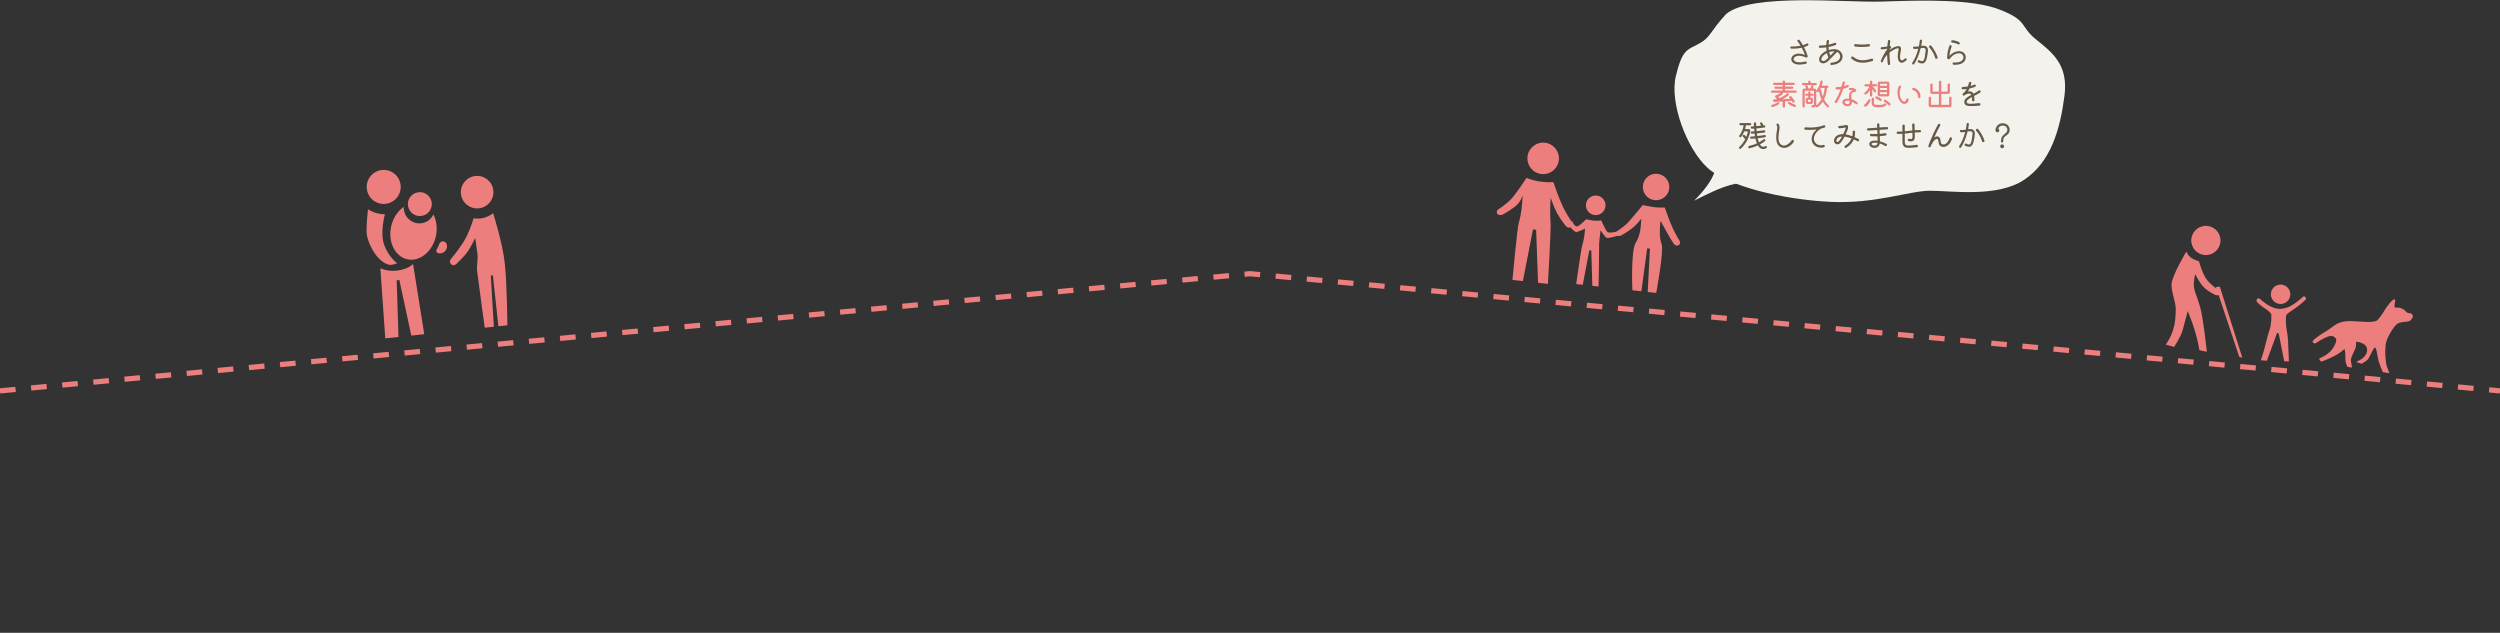 <?xml version="1.0" encoding="UTF-8"?>
<svg xmlns="http://www.w3.org/2000/svg" width="1920" height="486" viewBox="0 0 1920 486" fill="none">
  <rect x="0" y="0" width="1920" height="486" fill="#333333" stroke="none"/>
  <path d="M0 300.203L960 210.203L1920 300.203" stroke="#EC7E7E" stroke-width="4" stroke-dasharray="12 12"></path>
  <circle cx="294.686" cy="143.56" r="13.059" transform="rotate(-9.471 294.686 143.56)" fill="#EC7E7E"></circle>
  <path d="M317.239 202.732C313.862 205.701 310.686 206.864 305.924 207.658C301.083 208.466 296.335 207.823 292.125 206.045L295.896 259.882L306.035 258.793L304.652 215.269L306.717 215.047L315.883 257.737L325.814 256.67L317.239 202.732Z" fill="#EC7E7E"></path>
  <path d="M305.041 202.101C305.041 202.101 298.806 197.972 295.179 188.418C291.552 178.864 295.631 164.532 295.631 164.532C295.631 164.532 292.413 164.671 288.716 163.554C285.019 162.438 282.639 160.77 282.639 160.77C282.639 160.77 281.026 173.998 281.664 179.948C282.303 185.898 288.93 200.871 298.609 203.285C301.254 203.945 305.041 202.101 305.041 202.101Z" fill="#EC7E7E"></path>
  <path d="M336.977 188.303C338.582 182.92 344.599 185.571 343.078 190.674C342.212 193.581 339.153 195.235 336.247 194.369C333.621 192.539 336.111 191.21 336.977 188.303Z" fill="#EC7E7E"></path>
  <circle cx="322.437" cy="156.746" r="9.181" transform="rotate(-11.241 322.437 156.746)" fill="#EC7E7E"></circle>
  <path fill-rule="evenodd" clip-rule="evenodd" d="M332.847 164.725C331.284 168.018 328.237 170.555 324.388 171.32C317.923 172.604 311.641 168.405 310.356 161.94C310.147 160.891 310.083 159.847 310.15 158.829C305.558 161.93 301.888 167.271 300.417 173.827C297.759 185.67 303.285 196.994 312.76 199.12C322.234 201.246 332.069 193.369 334.727 181.526C336.105 175.382 335.282 169.378 332.847 164.725Z" fill="#EC7E7E"></path>
  <circle cx="366.44" cy="147.576" r="12.495" transform="rotate(-5.168 366.44 147.576)" fill="#EC7E7E"></circle>
  <path d="M363.742 167.644C363.742 167.644 367.26 168.383 371.303 167.391C375.345 166.399 378.746 163.782 378.746 163.782C378.746 163.782 385.994 186.526 387.704 202.456C389.414 218.386 389.67 249.823 389.67 249.823L382.758 250.564L378.53 211.481L376.935 211.652L379.282 250.938L372.296 251.687C372.296 251.687 367.051 213.792 366.477 208.451C365.904 203.11 367.23 200.137 366.684 195.05C366.138 189.963 364.898 182.764 364.898 182.764C364.898 182.764 361.331 190.626 358.24 194.47C355.148 198.314 350.636 202.587 350.636 202.587C350.636 202.587 348.502 204.807 346.562 203.025C344.622 201.242 346.144 199.115 346.144 199.115C346.144 199.115 351.761 192.537 356.123 185.565C360.484 178.594 363.742 167.644 363.742 167.644Z" fill="#EC7E7E"></path>
  <path d="M1694.31 195.902C1688.11 196.013 1683 191.077 1682.89 184.878C1682.78 178.678 1687.71 173.563 1693.91 173.452C1700.11 173.341 1705.23 178.277 1705.34 184.476C1705.45 190.676 1700.51 195.791 1694.31 195.902Z" fill="#EC7E7E"></path>
  <path d="M1682.36 197.588C1685.1 199.777 1688.84 200.665 1688.84 200.665C1688.84 200.665 1690.7 208.009 1693.74 213.169C1695.71 216.509 1699.69 219.767 1702.26 221.649L1701.86 220.46L1704.79 220.096L1722.1 274.669L1719.79 274.16L1703.93 226.656C1702.98 226.921 1701.88 226.726 1701.88 226.726C1701.88 226.726 1695.51 223.964 1692.06 220.115C1688.61 216.266 1685.95 210.552 1685.95 210.552C1685.95 210.552 1684.49 215.896 1684.91 219.992C1685.15 222.382 1685.96 224.654 1687.06 227.766C1687.84 229.99 1688.78 232.642 1689.77 236.072C1692.16 244.304 1694.86 270.194 1694.86 270.194L1689.07 268.888C1689.07 268.888 1688.31 262.99 1685.91 254.808C1683.5 246.627 1680.17 238.929 1680.17 238.929C1680.17 238.929 1678 247.405 1676.35 253.328C1674.69 259.25 1669.69 266.418 1669.69 266.418L1663.28 264.637C1663.28 264.637 1666.93 260.085 1669.09 252.849C1670.65 247.649 1670.78 243.712 1670.93 239.268C1670.94 238.746 1670.96 238.217 1670.98 237.679C1671.07 235.234 1670.29 232.14 1669.47 228.887C1668.57 225.318 1667.63 221.56 1667.73 218.263C1667.93 211.962 1679.13 193.119 1679.13 193.119C1679.13 193.119 1679.62 195.399 1682.36 197.588Z" fill="#EC7E7E"></path>
  <path d="M1744.04 225.627C1743.84 229.747 1747.01 233.253 1751.13 233.456C1755.26 233.66 1758.76 230.485 1758.96 226.364C1759.17 222.244 1755.99 218.738 1751.87 218.534C1747.75 218.331 1744.25 221.506 1744.04 225.627Z" fill="#EC7E7E"></path>
  <path d="M1768.48 228.083C1768.48 228.083 1763.7 232.51 1759.79 234.694C1755.88 236.879 1752.48 237.287 1750.41 237.217C1748.34 237.148 1745.13 236.243 1741.95 234.345C1738.76 232.447 1735.58 229.47 1735.58 229.47C1735.58 229.47 1734.17 228.486 1733.36 229.745C1732.55 231.004 1733.41 231.99 1733.41 231.99C1733.41 231.99 1736.31 234.991 1739.5 236.899C1742.51 238.701 1743.99 240.657 1744.22 241.085C1744.69 241.967 1744.41 249.957 1742.9 253.625C1742.26 255.19 1741.52 258.158 1740.64 261.672C1739.46 266.394 1738.03 272.101 1736.27 276.715L1740.95 277.033L1748.79 255.671L1750.03 255.989L1754.26 277.493L1757.88 277.558C1757.7 274.817 1757.63 272.192 1757.55 269.611C1757.41 264.367 1757.27 259.301 1756.26 253.804C1755.39 249.088 1755.3 243.11 1756.01 241.707C1756.35 241.045 1759.59 238.806 1763.19 236.379C1767.21 233.668 1770.75 230.11 1770.75 230.11C1770.75 230.11 1771.6 229.047 1770.49 228.066C1769.39 227.086 1768.48 228.083 1768.48 228.083Z" fill="#EC7E7E"></path>
  <path d="M1832.34 236.69C1832.34 236.69 1837.5 229.197 1839.02 229.915C1839.8 230.281 1839.54 231.382 1839.26 232.604C1838.99 233.782 1838.69 235.072 1839.26 235.923C1839.51 236.298 1839.9 236.274 1840.53 236.236C1841.33 236.188 1842.53 236.116 1844.32 236.81C1846.26 237.559 1847.1 238.504 1847.75 239.244C1848.7 240.323 1849.49 240.399 1850.26 240.475C1851.03 240.55 1851.8 240.624 1852.72 241.653C1854.02 243.099 1851.74 245.95 1850.29 246.659C1849.78 246.905 1848.78 246.994 1847.57 247.101C1845.31 247.302 1842.35 247.566 1840.65 249.05C1838.05 251.323 1832.51 259.921 1832.16 265.068C1832.14 265.371 1832.11 265.7 1832.08 266.055L1832.08 266.056C1831.92 268.169 1831.69 271.159 1832.06 274.508C1832.1 274.87 1832.14 275.308 1832.18 275.79L1832.18 275.801L1832.18 275.802L1832.19 275.803C1832.35 277.725 1832.59 280.353 1833.24 281.78L1835.03 286.577L1830.12 285.848C1830.12 285.848 1826.85 279.231 1826.15 274.448C1825.62 270.857 1824.86 267.498 1824.33 267.058C1823.53 266.393 1822.28 268.931 1820.94 271.656C1820.21 273.147 1819.45 274.694 1818.72 275.803C1818 276.9 1813.69 279.367 1813.69 279.367L1809.58 278.011C1809.58 278.011 1812.23 276.659 1813.73 275.752C1815.23 274.845 1817.08 272.15 1817.08 272.15C1817.08 272.15 1819.05 268.768 1817.14 265.928C1815.8 263.933 1812.41 262.577 1809.45 262.469C1809.53 263.73 1809.5 265.02 1809.27 266.314C1809.06 267.465 1808.28 269.142 1807.47 270.863C1806.37 273.208 1805.23 275.636 1805.46 276.93C1805.79 278.725 1806.33 282.279 1806.33 282.279L1802.75 281.736C1802.75 281.736 1801.23 278.389 1801.25 275.768C1801.27 273.968 1801.3 270.644 1800.61 268.013C1799.35 269.188 1797.71 270.504 1795.37 271.929C1788.52 276.081 1782.51 277.735 1782.51 277.735L1780.93 275.418C1780.93 275.418 1787.31 272.991 1790.6 268.857C1793.88 264.724 1794.84 261.002 1793.93 259.957L1793.86 259.878C1792.94 258.823 1791.45 257.118 1787.41 258.649C1783.28 260.219 1778.32 263.689 1778.32 263.689C1778.32 263.689 1776.53 263.884 1776.12 262.742C1775.72 261.6 1778.35 259.798 1778.35 259.798C1780.37 258.122 1782.58 256.771 1784.78 255.42C1786.74 254.224 1788.69 253.029 1790.5 251.61C1792.88 249.751 1795.46 247.731 1800.55 246.895C1803.61 246.391 1807.87 246.658 1812.07 246.921C1818.27 247.31 1824.34 247.69 1826.22 245.555C1829.37 241.977 1832.34 236.69 1832.34 236.69Z" fill="#EC7E7E"></path>
  <path d="M1281.97 144.721C1281.35 150.303 1276.32 154.326 1270.74 153.708C1265.16 153.09 1261.14 148.064 1261.76 142.482C1262.37 136.9 1267.4 132.876 1272.98 133.494C1278.56 134.113 1282.59 139.139 1281.97 144.721Z" fill="#EC7E7E"></path>
  <path d="M1261.66 157.472C1261.66 157.472 1254.42 166.276 1250.99 170.148C1247.56 174.021 1241.52 177.806 1241.52 177.806C1241.52 177.806 1240.51 179.449 1241.59 180.581C1242.66 181.712 1244.84 180.942 1244.84 180.942C1244.84 180.942 1248.5 179.051 1252.84 175.82C1257.17 172.589 1260.5 167.932 1260.5 167.932C1260.08 174.221 1260.1 180.017 1256.21 186.416C1252.32 192.815 1253.67 222.948 1253.67 222.948L1260.58 223.714L1265.04 190.744L1267.14 190.977L1265.43 224.251L1271.97 224.976C1271.97 224.976 1278.03 192.664 1276.12 187.511C1274.21 182.357 1274.68 176.075 1275.23 169.563C1275.23 169.563 1278.88 176.138 1281.06 180.031C1283.24 183.925 1285.63 187.454 1285.63 187.454C1285.63 187.454 1287.45 189.549 1289.32 188.204C1291.2 186.859 1289.72 184.615 1289.72 184.615C1289.72 184.615 1287.23 180.694 1284.62 175.14C1282.01 169.585 1278.56 159.351 1278.56 159.351C1278.56 159.351 1273.99 159.688 1269.27 158.942C1264.54 158.196 1261.66 157.472 1261.66 157.472Z" fill="#EC7E7E"></path>
  <path d="M1232.99 158.5C1232.53 162.633 1228.81 165.612 1224.67 165.155C1220.54 164.697 1217.56 160.975 1218.02 156.843C1218.48 152.71 1222.2 149.73 1226.33 150.188C1230.46 150.646 1233.44 154.367 1232.99 158.5Z" fill="#EC7E7E"></path>
  <path d="M1218.12 168.378C1218.12 168.378 1214.61 172.144 1212.02 173.627C1209.44 175.11 1207.4 169.775 1207.4 169.775L1203.85 171.742C1203.85 171.742 1209.07 178.955 1211.11 178.204C1213.15 177.453 1217.32 175.577 1217.32 175.577C1217.02 180.174 1216.42 184.279 1215.09 188.68C1214.27 191.41 1210.51 218.159 1210.51 218.159L1215.56 218.719L1220.59 192.246L1222.13 192.417L1222.9 219.532L1227.68 220.062C1227.68 220.062 1228.26 192.635 1228.13 190.547C1227.84 185.914 1228.81 181.653 1229.21 176.893C1229.21 176.893 1232.52 182.019 1233.89 182.654C1235.27 183.288 1243.26 180.799 1243.26 180.799L1241.59 177.843C1241.59 177.843 1235.76 179.426 1234.4 178.071C1233.04 176.715 1229.72 169.214 1229.72 169.214C1229.72 169.214 1226.58 169.89 1223.13 169.345C1219.68 168.8 1218.12 168.378 1218.12 168.378Z" fill="#EC7E7E"></path>
  <path d="M1197.19 122.965C1196.46 129.61 1190.47 134.401 1183.83 133.665C1177.18 132.929 1172.39 126.945 1173.13 120.299C1173.86 113.653 1179.85 108.862 1186.49 109.598C1193.14 110.335 1197.93 116.319 1197.19 122.965Z" fill="#EC7E7E"></path>
  <path d="M1172.35 136.614C1172.35 136.614 1165.01 147.874 1161.04 152.36C1157.06 156.846 1150.06 161.231 1150.06 161.231C1150.06 161.231 1148.9 163.135 1150.14 164.446C1151.39 165.757 1153.92 164.864 1153.92 164.864C1153.92 164.864 1158.16 162.674 1163.18 158.931C1168.2 155.187 1169.43 149.97 1169.43 149.97C1168.95 157.257 1168.55 163.983 1166.46 170.959C1165.16 175.287 1161.58 214.992 1161.58 214.992L1169.58 215.879L1177.31 176.22L1179.75 176.49L1181.22 217.168L1188.8 218.007C1188.8 218.007 1191.13 176.35 1190.92 173.041C1190.47 165.698 1190.33 159.431 1190.97 151.887C1190.97 151.887 1193.34 159.299 1195.87 163.809C1198.4 168.32 1202.39 173.435 1202.39 173.435C1202.39 173.435 1204.5 175.862 1206.67 174.304C1208.84 172.746 1207.1 170.364 1207.1 170.364C1207.1 170.364 1203.02 164.577 1200 158.142C1196.97 151.708 1192.98 139.85 1192.98 139.85C1192.98 139.85 1187.68 140.241 1182.21 139.377C1176.74 138.513 1172.35 136.614 1172.35 136.614Z" fill="#EC7E7E"></path>
  <path d="M1445.41 1.196C1416.93 2.144 1345.48 -5.512 1325.71 10.71C1313.12 24.349 1313.82 28.75 1304.83 33.543C1295.84 38.336 1291.98 37.815 1287.04 58.461C1282.09 79.106 1295.58 114.43 1311.31 128.808C1327.05 143.186 1369.3 153.14 1404.81 154.983C1440.32 156.826 1466.18 146.488 1482.36 146.488C1498.54 146.488 1533.65 151.877 1554.33 138.236C1575.01 124.596 1582.14 99.603 1585.52 73.576C1588.7 49.04 1575.46 39.944 1563.32 29.989C1551.19 20.036 1557.53 16.037 1536.34 7.583C1515.08 -0.896 1477.82 0.116 1445.41 1.196Z" fill="#F4F2ED"></path>
  <path d="M1314.68 136.83C1320.89 125.017 1319.47 113.203 1319.47 113.203L1353 138.22C1353 138.22 1336.58 139.064 1323.58 143.779C1314 147.254 1301 154.203 1301 154.203C1301 154.203 1310.11 145.545 1314.68 136.83Z" fill="#F4F2ED"></path>
  <path d="M1388.77 33.747C1388.85 33.907 1388.89 34.059 1388.89 34.203C1388.89 34.523 1388.74 34.771 1388.46 34.947C1388.06 35.171 1387.62 35.387 1387.16 35.595C1386.7 35.787 1386.2 35.963 1385.67 36.123C1385.51 36.187 1385.47 36.283 1385.55 36.411L1385.67 36.627C1386.28 37.795 1386.81 38.939 1387.26 40.059C1387.7 41.179 1388.05 42.171 1388.29 43.035C1388.3 43.083 1388.31 43.155 1388.31 43.251C1388.31 43.603 1388.15 43.875 1387.83 44.067C1387.64 44.163 1387.43 44.211 1387.21 44.211C1387 44.211 1386.78 44.163 1386.56 44.067C1385.63 43.619 1384.75 43.299 1383.92 43.107C1383.1 42.915 1382.35 42.819 1381.66 42.819C1380.78 42.819 1380.03 42.947 1379.41 43.203C1378.78 43.459 1378.3 43.787 1377.97 44.187C1377.65 44.587 1377.49 45.003 1377.49 45.435C1377.49 46.043 1377.85 46.603 1378.57 47.115C1379.3 47.611 1380.46 47.859 1382.05 47.859C1382.94 47.859 1383.71 47.811 1384.35 47.715C1385.01 47.619 1385.73 47.467 1386.51 47.259C1386.56 47.243 1386.63 47.235 1386.73 47.235C1386.95 47.235 1387.16 47.315 1387.35 47.475C1387.56 47.619 1387.66 47.827 1387.66 48.099C1387.66 48.547 1387.45 48.827 1387.02 48.939C1385.16 49.387 1383.52 49.611 1382.1 49.611C1380.83 49.611 1379.76 49.459 1378.88 49.155C1378 48.851 1377.3 48.459 1376.79 47.979C1376.3 47.483 1375.97 46.947 1375.81 46.371C1375.73 46.051 1375.69 45.755 1375.69 45.483C1375.69 44.763 1375.91 44.075 1376.36 43.419C1376.82 42.763 1377.49 42.227 1378.35 41.811C1379.23 41.379 1380.29 41.163 1381.52 41.163C1382.16 41.163 1382.84 41.227 1383.56 41.355C1384.3 41.483 1385.07 41.699 1385.89 42.003C1385.92 42.019 1385.96 42.027 1386.01 42.027C1386.14 42.027 1386.17 41.955 1386.1 41.811C1385.82 41.059 1385.47 40.259 1385.07 39.411C1384.67 38.547 1384.25 37.691 1383.8 36.843C1383.74 36.731 1383.64 36.691 1383.51 36.723C1382.49 36.931 1381.42 37.099 1380.3 37.227C1379.19 37.339 1378.1 37.395 1377.03 37.395C1376.82 37.395 1376.61 37.395 1376.38 37.395C1376.18 37.395 1375.96 37.387 1375.74 37.371C1375.53 37.355 1375.34 37.267 1375.18 37.107C1375.02 36.931 1374.94 36.739 1374.94 36.531C1374.94 36.291 1375.02 36.091 1375.18 35.931C1375.36 35.755 1375.57 35.675 1375.81 35.691H1376.62C1378.83 35.691 1380.81 35.523 1382.55 35.187C1382.74 35.155 1382.78 35.059 1382.67 34.899C1382.32 34.307 1381.96 33.755 1381.59 33.243C1381.24 32.715 1380.89 32.235 1380.54 31.803C1380.41 31.643 1380.34 31.467 1380.34 31.275C1380.34 31.003 1380.46 30.795 1380.7 30.651C1380.91 30.523 1381.11 30.459 1381.3 30.459C1381.61 30.459 1381.86 30.579 1382.05 30.819C1382.43 31.283 1382.83 31.827 1383.25 32.451C1383.66 33.075 1384.09 33.763 1384.52 34.515C1384.58 34.627 1384.68 34.667 1384.81 34.635C1385.32 34.459 1385.81 34.275 1386.27 34.083C1386.74 33.891 1387.18 33.675 1387.59 33.435C1387.75 33.355 1387.9 33.315 1388.02 33.315C1388.36 33.315 1388.61 33.459 1388.77 33.747ZM1409.48 37.779C1410.63 37.875 1411.63 38.203 1412.48 38.763C1413.33 39.323 1413.98 40.019 1414.42 40.851C1414.89 41.667 1415.12 42.539 1415.12 43.467C1415.12 44.443 1414.82 45.395 1414.23 46.323C1413.66 47.251 1412.74 48.043 1411.5 48.699C1410.25 49.355 1408.61 49.763 1406.58 49.923C1406.34 49.939 1406.13 49.867 1405.95 49.707C1405.78 49.547 1405.69 49.339 1405.69 49.083C1405.69 48.827 1405.78 48.611 1405.95 48.435C1406.13 48.259 1406.34 48.163 1406.58 48.147C1407.28 48.099 1407.99 47.987 1408.71 47.811C1409.45 47.635 1410.13 47.387 1410.75 47.067C1411.39 46.731 1411.93 46.315 1412.36 45.819C1412.95 45.099 1413.25 44.291 1413.25 43.395C1413.25 42.723 1413.07 42.075 1412.72 41.451C1412.37 40.811 1411.82 40.307 1411.09 39.939C1411.07 39.923 1411.04 39.915 1410.99 39.915C1410.93 39.915 1410.86 39.947 1410.8 40.011L1404.9 46.035C1403.97 47.043 1403.1 47.739 1402.3 48.123C1401.5 48.491 1400.79 48.675 1400.17 48.675C1399.61 48.675 1399.12 48.563 1398.7 48.339C1398.29 48.115 1397.97 47.875 1397.74 47.619C1397.5 47.315 1397.33 46.995 1397.22 46.659C1397.1 46.307 1397.05 45.955 1397.05 45.603C1397.05 44.819 1397.28 44.027 1397.74 43.227C1398.22 42.427 1398.88 41.667 1399.71 40.947C1400.56 40.211 1401.54 39.587 1402.64 39.075C1402.77 39.027 1402.82 38.939 1402.78 38.811C1402.72 38.443 1402.67 38.075 1402.64 37.707C1402.62 37.339 1402.6 36.971 1402.57 36.603C1402.57 36.443 1402.5 36.379 1402.35 36.411C1401.55 36.523 1400.76 36.603 1399.98 36.651C1399.19 36.699 1398.43 36.723 1397.7 36.723C1397.47 36.723 1397.27 36.643 1397.1 36.483C1396.92 36.307 1396.83 36.099 1396.83 35.859C1396.83 35.603 1396.91 35.387 1397.07 35.211C1397.25 35.035 1397.46 34.947 1397.72 34.947C1398.57 34.947 1399.37 34.923 1400.12 34.875C1400.89 34.811 1401.64 34.731 1402.38 34.635C1402.5 34.603 1402.57 34.531 1402.57 34.419C1402.6 33.891 1402.65 33.371 1402.71 32.859C1402.78 32.347 1402.86 31.851 1402.95 31.371C1402.98 31.163 1403.08 31.003 1403.24 30.891C1403.42 30.763 1403.6 30.699 1403.79 30.699C1404.1 30.699 1404.34 30.819 1404.51 31.059C1404.69 31.283 1404.74 31.531 1404.68 31.803C1404.62 32.171 1404.55 32.547 1404.49 32.931C1404.44 33.315 1404.4 33.691 1404.37 34.059V34.107C1404.37 34.251 1404.44 34.307 1404.58 34.275C1406.07 33.939 1407.59 33.475 1409.14 32.883C1409.24 32.835 1409.34 32.811 1409.46 32.811C1409.68 32.811 1409.87 32.891 1410.03 33.051C1410.21 33.211 1410.3 33.427 1410.3 33.699C1410.3 33.891 1410.24 34.075 1410.13 34.251C1410.02 34.411 1409.86 34.531 1409.67 34.611C1408.01 35.251 1406.29 35.739 1404.51 36.075C1404.38 36.107 1404.32 36.187 1404.32 36.315C1404.34 36.923 1404.38 37.531 1404.46 38.139C1404.5 38.283 1404.58 38.331 1404.7 38.283C1405.31 38.107 1405.93 37.979 1406.55 37.899C1407.19 37.803 1407.84 37.755 1408.5 37.755C1408.67 37.755 1408.84 37.755 1409 37.755C1409.16 37.755 1409.32 37.763 1409.48 37.779ZM1405.54 42.507C1405.61 42.667 1405.7 42.683 1405.83 42.555L1408.66 39.651C1408.71 39.603 1408.74 39.555 1408.74 39.507C1408.74 39.443 1408.67 39.395 1408.54 39.363C1408.05 39.363 1407.5 39.411 1406.91 39.507C1406.32 39.587 1405.69 39.739 1405.02 39.963C1404.9 40.011 1404.86 40.107 1404.87 40.251C1404.97 40.651 1405.07 41.043 1405.18 41.427C1405.31 41.795 1405.43 42.155 1405.54 42.507ZM1400.22 46.899C1400.81 46.899 1401.38 46.715 1401.92 46.347C1402.48 45.979 1403.06 45.467 1403.67 44.811L1404.13 44.355C1404.21 44.275 1404.22 44.179 1404.18 44.067C1403.97 43.571 1403.78 43.067 1403.62 42.555C1403.46 42.043 1403.32 41.515 1403.19 40.971C1403.19 40.907 1403.14 40.875 1403.05 40.875C1402.92 40.875 1402.75 40.931 1402.54 41.043C1401.2 41.795 1400.23 42.579 1399.64 43.395C1399.06 44.195 1398.78 44.891 1398.78 45.483C1398.78 45.899 1398.9 46.243 1399.16 46.515C1399.42 46.771 1399.77 46.899 1400.22 46.899ZM1435.33 35.715C1433.58 35.955 1431.76 36.075 1429.86 36.075C1428.05 36.075 1426.34 35.955 1424.72 35.715C1424.5 35.667 1424.3 35.555 1424.14 35.379C1424 35.203 1423.93 35.011 1423.93 34.803C1423.93 34.499 1424.04 34.259 1424.26 34.083C1424.49 33.907 1424.74 33.835 1425.01 33.867C1425.6 33.947 1426.3 34.027 1427.12 34.107C1427.95 34.171 1428.88 34.203 1429.9 34.203C1430.69 34.203 1431.52 34.179 1432.4 34.131C1433.3 34.067 1434.24 33.979 1435.23 33.867C1435.49 33.835 1435.71 33.907 1435.9 34.083C1436.1 34.243 1436.19 34.451 1436.19 34.707C1436.19 34.963 1436.11 35.187 1435.95 35.379C1435.79 35.571 1435.58 35.683 1435.33 35.715ZM1437.8 46.971C1436.47 47.339 1435.19 47.635 1433.96 47.859C1432.74 48.067 1431.57 48.171 1430.43 48.171C1428.86 48.171 1427.38 47.931 1425.97 47.451C1424.58 46.971 1423.24 46.179 1421.96 45.075C1421.75 44.883 1421.65 44.651 1421.65 44.379C1421.65 44.107 1421.73 43.883 1421.89 43.707C1422.08 43.499 1422.32 43.395 1422.61 43.395C1422.86 43.395 1423.08 43.475 1423.26 43.635C1424.2 44.419 1425.25 45.059 1426.4 45.555C1427.55 46.035 1428.93 46.275 1430.53 46.275C1431.47 46.275 1432.51 46.179 1433.65 45.987C1434.8 45.779 1436.06 45.467 1437.42 45.051C1437.45 45.035 1437.49 45.027 1437.54 45.027C1437.58 45.027 1437.62 45.027 1437.66 45.027C1437.91 45.027 1438.13 45.115 1438.3 45.291C1438.48 45.451 1438.57 45.667 1438.57 45.939C1438.57 46.179 1438.5 46.395 1438.35 46.587C1438.21 46.763 1438.02 46.891 1437.8 46.971ZM1464.15 45.003C1464.31 45.163 1464.39 45.371 1464.39 45.627C1464.39 45.883 1464.3 46.091 1464.13 46.251C1463.73 46.603 1463.34 46.915 1462.95 47.187C1462.57 47.443 1462.21 47.659 1461.87 47.835C1461.7 47.931 1461.49 48.011 1461.25 48.075C1461.01 48.139 1460.75 48.171 1460.48 48.171C1460.02 48.171 1459.55 48.035 1459.09 47.763C1458.62 47.475 1458.24 46.971 1457.94 46.251C1457.63 45.531 1457.48 44.523 1457.48 43.227C1457.48 42.571 1457.53 41.819 1457.62 40.971C1457.72 40.123 1457.88 39.187 1458.1 38.163C1458.12 38.083 1458.14 38.003 1458.15 37.923C1458.18 37.827 1458.2 37.731 1458.2 37.635C1458.2 37.475 1458.16 37.339 1458.08 37.227C1458 37.099 1457.82 37.035 1457.55 37.035C1457.39 37.035 1457.17 37.075 1456.88 37.155C1456.61 37.235 1456.26 37.363 1455.85 37.539C1455.05 37.891 1454.26 38.291 1453.5 38.739C1452.74 39.171 1451.99 39.675 1451.24 40.251C1451.16 40.331 1451.12 40.419 1451.12 40.515C1451.12 41.939 1451.16 43.371 1451.24 44.811C1451.32 46.251 1451.45 47.627 1451.62 48.939C1451.66 49.195 1451.58 49.435 1451.38 49.659C1451.21 49.883 1450.98 49.995 1450.71 49.995C1450.5 49.995 1450.31 49.923 1450.14 49.779C1449.96 49.635 1449.86 49.451 1449.82 49.227C1449.71 48.331 1449.61 47.299 1449.51 46.131C1449.43 44.947 1449.38 43.707 1449.34 42.411C1449.34 42.315 1449.32 42.259 1449.27 42.243C1449.22 42.211 1449.16 42.235 1449.08 42.315C1448.68 42.763 1448.28 43.259 1447.88 43.803C1447.5 44.347 1447.11 44.939 1446.73 45.579C1446.62 45.867 1446.5 46.155 1446.39 46.443C1446.3 46.715 1446.2 46.995 1446.1 47.283C1445.98 47.683 1445.7 47.883 1445.26 47.883C1445.01 47.883 1444.8 47.795 1444.64 47.619C1444.5 47.427 1444.42 47.227 1444.42 47.019C1444.42 46.971 1444.42 46.923 1444.42 46.875C1444.44 46.827 1444.46 46.779 1444.47 46.731C1444.98 45.371 1445.66 43.915 1446.51 42.363C1447.36 40.795 1448.3 39.275 1449.32 37.803C1449.38 37.723 1449.42 37.635 1449.42 37.539C1449.42 37.443 1449.34 37.411 1449.18 37.443C1448.54 37.571 1447.86 37.683 1447.16 37.779C1446.46 37.859 1445.81 37.915 1445.22 37.947C1444.98 37.963 1444.77 37.883 1444.59 37.707C1444.42 37.531 1444.33 37.323 1444.33 37.083C1444.33 36.843 1444.42 36.635 1444.59 36.459C1444.77 36.283 1444.98 36.195 1445.22 36.195C1445.81 36.163 1446.46 36.115 1447.18 36.051C1447.9 35.987 1448.62 35.875 1449.32 35.715C1449.45 35.699 1449.51 35.619 1449.51 35.475C1449.58 34.723 1449.64 34.003 1449.7 33.315C1449.78 32.627 1449.87 31.979 1449.97 31.371C1450 31.163 1450.1 30.995 1450.26 30.867C1450.43 30.739 1450.62 30.675 1450.81 30.675C1451.11 30.675 1451.35 30.795 1451.53 31.035C1451.72 31.259 1451.78 31.507 1451.72 31.779C1451.64 32.259 1451.57 32.787 1451.5 33.363C1451.44 33.939 1451.38 34.539 1451.34 35.163V35.211C1451.34 35.323 1451.41 35.379 1451.55 35.379C1451.78 35.379 1451.96 35.443 1452.1 35.571C1452.31 35.747 1452.42 35.971 1452.42 36.243C1452.42 36.435 1452.34 36.619 1452.2 36.795C1452.04 36.971 1451.88 37.155 1451.72 37.347C1451.58 37.539 1451.42 37.723 1451.26 37.899C1451.2 37.979 1451.17 38.067 1451.17 38.163C1451.17 38.291 1451.26 38.299 1451.43 38.187C1452.34 37.515 1453.24 36.963 1454.12 36.531C1455.02 36.083 1455.83 35.779 1456.57 35.619C1456.84 35.555 1457.09 35.507 1457.31 35.475C1457.55 35.443 1457.78 35.427 1457.98 35.427C1458.64 35.427 1459.14 35.595 1459.47 35.931C1459.82 36.267 1460 36.795 1460 37.515C1460 37.883 1459.95 38.323 1459.86 38.835C1459.65 39.827 1459.49 40.715 1459.38 41.499C1459.28 42.267 1459.23 42.947 1459.23 43.539C1459.23 44.531 1459.36 45.251 1459.62 45.699C1459.87 46.147 1460.21 46.371 1460.62 46.371C1460.94 46.371 1461.3 46.251 1461.68 46.011C1462.08 45.771 1462.49 45.443 1462.9 45.027C1463.08 44.851 1463.3 44.763 1463.55 44.763C1463.79 44.763 1463.99 44.843 1464.15 45.003ZM1475.55 34.971V35.019C1475.55 35.147 1475.62 35.203 1475.77 35.187C1476.2 35.139 1476.58 35.115 1476.92 35.115C1477.74 35.115 1478.39 35.227 1478.89 35.451C1479.38 35.659 1479.76 35.939 1480.02 36.291C1480.27 36.627 1480.45 36.995 1480.54 37.395C1480.64 37.779 1480.69 38.147 1480.69 38.499C1480.69 38.595 1480.69 38.691 1480.69 38.787C1480.69 38.883 1480.68 38.971 1480.66 39.051C1480.6 39.883 1480.5 40.723 1480.38 41.571C1480.25 42.403 1480.1 43.171 1479.94 43.875C1479.8 44.563 1479.67 45.099 1479.56 45.483C1479.26 46.507 1478.82 47.307 1478.26 47.883C1477.7 48.459 1476.99 48.747 1476.13 48.747C1475.31 48.747 1474.36 48.475 1473.27 47.931C1472.95 47.755 1472.79 47.491 1472.79 47.139C1472.79 46.835 1472.89 46.603 1473.08 46.443C1473.27 46.283 1473.48 46.203 1473.7 46.203C1473.83 46.203 1473.98 46.243 1474.14 46.323C1474.54 46.531 1474.9 46.699 1475.22 46.827C1475.55 46.939 1475.85 46.995 1476.1 46.995C1476.65 46.995 1477.09 46.731 1477.42 46.203C1477.76 45.659 1478.04 44.795 1478.26 43.611C1478.49 42.411 1478.7 40.835 1478.91 38.883C1478.93 38.819 1478.94 38.755 1478.94 38.691C1478.94 38.611 1478.94 38.539 1478.94 38.475C1478.94 38.219 1478.89 37.963 1478.79 37.707C1478.7 37.451 1478.5 37.235 1478.19 37.059C1477.89 36.883 1477.43 36.795 1476.82 36.795C1476.62 36.795 1476.38 36.811 1476.13 36.843C1475.87 36.859 1475.59 36.899 1475.29 36.963C1475.16 36.979 1475.08 37.051 1475.05 37.179C1474.68 38.619 1474.25 40.059 1473.75 41.499C1473.26 42.923 1472.7 44.291 1472.07 45.603C1471.46 46.915 1470.81 48.115 1470.1 49.203C1469.93 49.459 1469.7 49.587 1469.41 49.587C1469.22 49.587 1469.04 49.531 1468.88 49.419C1468.64 49.243 1468.52 48.995 1468.52 48.675C1468.52 48.483 1468.57 48.315 1468.66 48.171C1469.69 46.635 1470.58 44.963 1471.33 43.155C1472.08 41.331 1472.7 39.491 1473.2 37.635C1473.2 37.619 1473.2 37.611 1473.2 37.611C1473.22 37.595 1473.22 37.579 1473.22 37.563C1473.22 37.435 1473.15 37.387 1473.01 37.419C1472.69 37.467 1472.37 37.507 1472.05 37.539C1471.74 37.571 1471.42 37.587 1471.06 37.587C1470.71 37.587 1470.33 37.563 1469.91 37.515C1469.69 37.499 1469.5 37.403 1469.36 37.227C1469.22 37.051 1469.14 36.859 1469.14 36.651C1469.14 36.379 1469.25 36.163 1469.46 36.003C1469.66 35.827 1469.9 35.747 1470.15 35.763C1470.58 35.811 1470.99 35.835 1471.38 35.835C1472.03 35.835 1472.75 35.763 1473.54 35.619C1473.63 35.603 1473.7 35.539 1473.75 35.427C1473.9 34.707 1474.02 34.003 1474.11 33.315C1474.22 32.611 1474.31 31.915 1474.38 31.227C1474.41 31.003 1474.5 30.811 1474.66 30.651C1474.84 30.491 1475.05 30.411 1475.29 30.411C1475.54 30.411 1475.75 30.507 1475.91 30.699C1476.09 30.891 1476.16 31.115 1476.13 31.371C1475.98 32.523 1475.79 33.723 1475.55 34.971ZM1488.06 43.851C1488.09 43.899 1488.1 43.955 1488.1 44.019C1488.1 44.067 1488.1 44.115 1488.1 44.163C1488.1 44.419 1488.01 44.659 1487.82 44.883C1487.64 45.091 1487.4 45.195 1487.1 45.195C1486.62 45.195 1486.31 44.955 1486.18 44.475C1485.9 43.419 1485.51 42.403 1485.03 41.427C1484.55 40.435 1484.02 39.515 1483.45 38.667C1482.89 37.819 1482.31 37.091 1481.72 36.483C1481.54 36.275 1481.46 36.059 1481.46 35.835C1481.46 35.547 1481.57 35.315 1481.79 35.139C1482.02 34.963 1482.26 34.875 1482.51 34.875C1482.82 34.875 1483.07 34.995 1483.28 35.235C1483.71 35.747 1484.16 36.355 1484.62 37.059C1485.09 37.763 1485.54 38.515 1485.99 39.315C1486.44 40.099 1486.84 40.883 1487.19 41.667C1487.56 42.451 1487.85 43.179 1488.06 43.851ZM1503.85 34.059C1502.58 33.323 1501.06 32.883 1499.29 32.739C1499.06 32.707 1498.87 32.611 1498.71 32.451C1498.55 32.291 1498.47 32.099 1498.47 31.875C1498.47 31.587 1498.58 31.347 1498.78 31.155C1498.99 30.947 1499.24 30.859 1499.53 30.891C1500.47 30.987 1501.38 31.163 1502.24 31.419C1503.1 31.659 1503.88 31.971 1504.57 32.355C1504.92 32.563 1505.1 32.867 1505.1 33.267C1505.1 33.555 1505.02 33.779 1504.86 33.939C1504.7 34.099 1504.5 34.179 1504.28 34.179C1504.15 34.179 1504.01 34.139 1503.85 34.059ZM1500.42 49.731C1500.18 49.715 1499.98 49.619 1499.82 49.443C1499.66 49.267 1499.58 49.067 1499.58 48.843C1499.58 48.571 1499.68 48.347 1499.89 48.171C1500.1 47.979 1500.33 47.899 1500.58 47.931C1500.81 47.947 1501.03 47.963 1501.26 47.979C1501.48 47.979 1501.7 47.979 1501.9 47.979C1503.28 47.979 1504.41 47.795 1505.29 47.427C1506.18 47.059 1506.85 46.579 1507.28 45.987C1507.71 45.395 1507.93 44.771 1507.93 44.115C1507.93 43.779 1507.88 43.459 1507.78 43.155C1507.58 42.403 1507.17 41.843 1506.56 41.475C1505.95 41.091 1505.24 40.899 1504.42 40.899C1503.37 40.899 1502.22 41.227 1500.99 41.883C1499.78 42.539 1498.66 43.555 1497.66 44.931C1497.4 45.299 1497.05 45.483 1496.6 45.483C1496.25 45.483 1495.95 45.363 1495.71 45.123C1495.49 44.867 1495.38 44.587 1495.38 44.283C1495.39 43.243 1495.47 42.171 1495.62 41.067C1495.78 39.947 1495.98 38.875 1496.24 37.851C1496.51 36.827 1496.82 35.923 1497.15 35.139C1497.31 34.803 1497.58 34.635 1497.97 34.635C1498.24 34.635 1498.46 34.731 1498.62 34.923C1498.79 35.115 1498.88 35.331 1498.88 35.571C1498.88 35.683 1498.86 35.803 1498.81 35.931C1498.58 36.491 1498.35 37.163 1498.11 37.947C1497.87 38.715 1497.66 39.507 1497.49 40.323C1497.33 41.123 1497.22 41.851 1497.15 42.507V42.531C1497.15 42.611 1497.18 42.667 1497.25 42.699C1497.31 42.715 1497.38 42.683 1497.44 42.603C1498.54 41.451 1499.71 40.611 1500.94 40.083C1502.18 39.555 1503.35 39.291 1504.47 39.291C1505.75 39.291 1506.86 39.611 1507.81 40.251C1508.75 40.891 1509.34 41.779 1509.58 42.915C1509.62 43.107 1509.64 43.299 1509.66 43.491C1509.69 43.683 1509.7 43.867 1509.7 44.043C1509.7 44.763 1509.55 45.467 1509.25 46.155C1508.94 46.827 1508.46 47.435 1507.81 47.979C1507.15 48.523 1506.3 48.955 1505.24 49.275C1504.18 49.595 1502.91 49.755 1501.42 49.755C1501.26 49.755 1501.1 49.755 1500.92 49.755C1500.76 49.755 1500.59 49.747 1500.42 49.731ZM1519.9 79.187C1520.19 79.155 1520.44 79.235 1520.65 79.427C1520.87 79.619 1520.98 79.859 1520.98 80.147C1520.98 80.403 1520.9 80.627 1520.72 80.819C1520.56 81.011 1520.34 81.123 1520.07 81.155C1519.43 81.219 1518.51 81.283 1517.31 81.347C1516.13 81.427 1514.78 81.467 1513.26 81.467C1512.02 81.467 1511.02 81.299 1510.23 80.963C1509.46 80.611 1508.95 80.051 1508.7 79.283C1508.58 78.947 1508.53 78.603 1508.53 78.251C1508.53 77.419 1508.92 76.579 1509.7 75.731C1510.5 74.883 1511.87 73.947 1513.81 72.923C1513.98 72.859 1514.02 72.763 1513.9 72.635C1513.55 72.123 1513.02 71.867 1512.3 71.867C1511.86 71.867 1511.39 71.955 1510.88 72.131C1510.37 72.291 1509.83 72.515 1509.27 72.803C1509.21 72.835 1509.14 72.891 1509.06 72.971C1508.99 73.019 1508.93 73.075 1508.86 73.139C1508.8 73.187 1508.73 73.235 1508.65 73.283C1508.52 73.395 1508.35 73.451 1508.14 73.451C1507.82 73.451 1507.58 73.307 1507.4 73.019C1507.3 72.843 1507.26 72.675 1507.26 72.515C1507.26 72.195 1507.38 71.931 1507.64 71.723C1508.15 71.323 1508.62 70.867 1509.06 70.355C1509.49 69.843 1509.88 69.259 1510.23 68.603C1510.26 68.539 1510.28 68.499 1510.28 68.483C1510.28 68.371 1510.21 68.331 1510.06 68.363C1509.57 68.427 1509.1 68.483 1508.65 68.531C1508.2 68.563 1507.78 68.595 1507.4 68.627C1507.14 68.643 1506.93 68.563 1506.75 68.387C1506.58 68.211 1506.49 67.995 1506.49 67.739C1506.49 67.483 1506.58 67.267 1506.75 67.091C1506.93 66.915 1507.14 66.819 1507.4 66.803C1508.6 66.755 1509.83 66.635 1511.1 66.443C1511.21 66.427 1511.29 66.363 1511.34 66.251C1511.48 65.835 1511.62 65.403 1511.77 64.955C1511.91 64.507 1512.04 64.035 1512.15 63.539C1512.2 63.331 1512.31 63.163 1512.49 63.035C1512.66 62.907 1512.86 62.843 1513.06 62.843C1513.34 62.843 1513.55 62.939 1513.71 63.131C1513.89 63.307 1513.98 63.515 1513.98 63.755C1513.98 63.851 1513.97 63.923 1513.95 63.971C1513.87 64.275 1513.78 64.571 1513.69 64.859C1513.61 65.147 1513.52 65.427 1513.42 65.699C1513.42 65.715 1513.42 65.731 1513.4 65.747C1513.4 65.763 1513.4 65.779 1513.4 65.795C1513.4 65.923 1513.48 65.963 1513.64 65.915C1514.09 65.787 1514.53 65.651 1514.96 65.507C1515.41 65.347 1515.83 65.187 1516.23 65.027C1516.36 64.979 1516.47 64.955 1516.57 64.955C1516.74 64.955 1516.9 65.003 1517.05 65.099C1517.21 65.179 1517.32 65.307 1517.38 65.483C1517.42 65.547 1517.43 65.611 1517.43 65.675C1517.43 65.723 1517.43 65.771 1517.43 65.819C1517.43 66.251 1517.25 66.539 1516.88 66.683C1516.27 66.939 1515.61 67.171 1514.89 67.379C1514.18 67.587 1513.46 67.771 1512.73 67.931C1512.62 67.947 1512.54 68.003 1512.49 68.099C1512.33 68.451 1512.17 68.787 1512.01 69.107C1511.85 69.427 1511.68 69.739 1511.5 70.043C1511.47 70.107 1511.46 70.147 1511.46 70.163C1511.46 70.243 1511.53 70.275 1511.67 70.259C1511.85 70.227 1512.01 70.203 1512.15 70.187C1512.31 70.171 1512.46 70.163 1512.61 70.163C1513.34 70.163 1513.95 70.323 1514.43 70.643C1514.91 70.947 1515.29 71.331 1515.56 71.795C1515.64 71.923 1515.74 71.955 1515.85 71.891C1516.44 71.587 1517.06 71.243 1517.7 70.859C1518.34 70.475 1519.01 70.035 1519.71 69.539C1519.87 69.427 1520.05 69.371 1520.24 69.371C1520.56 69.371 1520.81 69.507 1520.98 69.779C1521.1 69.939 1521.15 70.115 1521.15 70.307C1521.15 70.643 1521.02 70.899 1520.74 71.075C1520.2 71.427 1519.7 71.739 1519.26 72.011C1518.81 72.283 1518.35 72.539 1517.89 72.779C1517.42 73.019 1516.9 73.283 1516.3 73.571C1516.19 73.635 1516.14 73.731 1516.16 73.859C1516.27 74.579 1516.35 75.595 1516.4 76.907C1516.4 77.163 1516.31 77.379 1516.14 77.555C1515.96 77.731 1515.74 77.819 1515.49 77.819C1515.23 77.819 1515.02 77.731 1514.84 77.555C1514.66 77.379 1514.57 77.163 1514.55 76.907C1514.54 76.491 1514.52 76.115 1514.5 75.779C1514.49 75.427 1514.46 75.107 1514.43 74.819C1514.43 74.627 1514.34 74.579 1514.17 74.675C1512.84 75.379 1511.88 76.027 1511.29 76.619C1510.7 77.195 1510.4 77.731 1510.4 78.227C1510.4 78.371 1510.42 78.515 1510.47 78.659C1510.62 79.011 1510.89 79.275 1511.29 79.451C1511.69 79.627 1512.39 79.715 1513.4 79.715C1514.73 79.715 1516.9 79.539 1519.9 79.187ZM1356.82 112.459C1356.92 112.619 1356.97 112.795 1356.97 112.987C1356.97 113.323 1356.82 113.595 1356.51 113.803C1356.14 114.027 1355.78 114.195 1355.41 114.307C1355.06 114.435 1354.62 114.499 1354.11 114.499C1353.25 114.499 1352.49 114.251 1351.83 113.755C1351.19 113.259 1350.62 112.611 1350.13 111.811C1350.08 111.731 1350.02 111.707 1349.94 111.739C1348.93 112.203 1347.9 112.611 1346.86 112.963C1345.82 113.315 1344.77 113.611 1343.7 113.851C1343.65 113.867 1343.58 113.875 1343.5 113.875C1343.26 113.875 1343.06 113.787 1342.88 113.611C1342.7 113.435 1342.62 113.219 1342.62 112.963C1342.62 112.739 1342.69 112.539 1342.83 112.363C1342.98 112.187 1343.16 112.075 1343.38 112.027C1344.52 111.803 1345.57 111.531 1346.53 111.211C1347.49 110.875 1348.38 110.523 1349.19 110.155C1349.27 110.123 1349.3 110.067 1349.26 109.987C1349.14 109.635 1349.01 109.283 1348.88 108.931C1348.75 108.563 1348.64 108.195 1348.54 107.827L1348.21 106.459C1348.18 106.379 1348.12 106.339 1348.04 106.339C1347.46 106.387 1346.91 106.435 1346.38 106.483C1345.86 106.515 1345.38 106.547 1344.94 106.579C1344.69 106.595 1344.47 106.515 1344.3 106.339C1344.12 106.147 1344.03 105.923 1344.03 105.667C1344.03 105.443 1344.1 105.259 1344.25 105.115C1344.41 104.971 1344.6 104.891 1344.82 104.875C1345.22 104.843 1345.67 104.811 1346.17 104.779C1346.66 104.747 1347.18 104.707 1347.73 104.659C1347.82 104.627 1347.86 104.571 1347.85 104.491C1347.78 104.203 1347.73 103.915 1347.68 103.627C1347.65 103.323 1347.62 103.019 1347.58 102.715C1347.55 102.619 1347.5 102.579 1347.42 102.595C1347.05 102.611 1346.7 102.635 1346.36 102.667C1346.04 102.699 1345.73 102.715 1345.42 102.715C1345.18 102.715 1344.98 102.635 1344.8 102.475C1344.62 102.299 1344.54 102.091 1344.54 101.851C1344.54 101.627 1344.61 101.435 1344.75 101.275C1344.91 101.099 1345.1 101.003 1345.33 100.987C1345.6 100.971 1345.9 100.955 1346.22 100.939C1346.54 100.907 1346.87 100.883 1347.22 100.867C1347.34 100.867 1347.38 100.819 1347.34 100.723C1347.33 100.419 1347.3 100.115 1347.27 99.811C1347.26 99.507 1347.23 99.203 1347.2 98.899C1347.2 98.803 1347.15 98.755 1347.06 98.755C1346.77 98.771 1346.5 98.795 1346.24 98.827C1345.98 98.843 1345.74 98.851 1345.5 98.851C1345.26 98.851 1345.04 98.771 1344.85 98.611C1344.67 98.435 1344.58 98.219 1344.58 97.963C1344.58 97.739 1344.66 97.547 1344.82 97.387C1344.98 97.211 1345.18 97.115 1345.4 97.099C1345.62 97.083 1345.86 97.067 1346.12 97.051C1346.39 97.035 1346.66 97.019 1346.94 97.003C1347.03 97.003 1347.08 96.955 1347.08 96.859C1347.06 96.491 1347.04 96.139 1347.01 95.803C1346.99 95.451 1346.98 95.099 1346.98 94.747C1346.98 94.523 1347.06 94.331 1347.22 94.171C1347.4 94.011 1347.6 93.931 1347.82 93.931C1348.06 93.931 1348.26 94.019 1348.42 94.195C1348.6 94.355 1348.7 94.555 1348.71 94.795C1348.73 95.115 1348.74 95.435 1348.76 95.755C1348.78 96.075 1348.79 96.395 1348.81 96.715C1348.81 96.811 1348.86 96.859 1348.95 96.859C1349.51 96.811 1350.07 96.763 1350.63 96.715C1351.21 96.651 1351.77 96.587 1352.31 96.523C1352.41 96.491 1352.45 96.435 1352.43 96.355C1352.34 96.131 1352.24 95.915 1352.14 95.707C1352.05 95.499 1351.94 95.299 1351.81 95.107C1351.73 94.979 1351.69 94.843 1351.69 94.699C1351.69 94.395 1351.83 94.179 1352.12 94.051C1352.26 94.003 1352.4 93.979 1352.53 93.979C1352.98 93.979 1353.3 94.163 1353.49 94.531C1353.62 94.787 1353.74 95.059 1353.85 95.347C1353.98 95.619 1354.09 95.891 1354.18 96.163C1354.2 96.179 1354.21 96.203 1354.21 96.235C1354.21 96.251 1354.21 96.259 1354.21 96.259C1354.22 96.275 1354.23 96.283 1354.23 96.283L1354.78 96.211C1355.04 96.179 1355.26 96.243 1355.46 96.403C1355.66 96.563 1355.77 96.779 1355.77 97.051C1355.77 97.259 1355.7 97.451 1355.55 97.627C1355.42 97.803 1355.25 97.907 1355.02 97.939C1354.18 98.067 1353.22 98.195 1352.17 98.323C1351.11 98.435 1350.07 98.531 1349.05 98.611C1348.95 98.611 1348.9 98.659 1348.9 98.755C1348.94 99.059 1348.97 99.371 1349 99.691C1349.03 99.995 1349.06 100.291 1349.07 100.579C1349.1 100.675 1349.16 100.715 1349.24 100.699C1350.2 100.619 1351.17 100.523 1352.14 100.411C1353.12 100.299 1353.99 100.187 1354.76 100.075C1355.03 100.043 1355.26 100.115 1355.46 100.291C1355.65 100.451 1355.74 100.667 1355.74 100.939C1355.74 101.147 1355.68 101.331 1355.55 101.491C1355.42 101.651 1355.25 101.747 1355.02 101.779C1354.22 101.907 1353.33 102.027 1352.34 102.139C1351.36 102.235 1350.39 102.323 1349.43 102.403C1349.34 102.435 1349.3 102.491 1349.31 102.571C1349.36 102.875 1349.4 103.179 1349.43 103.483C1349.48 103.771 1349.53 104.051 1349.58 104.323C1349.61 104.419 1349.66 104.459 1349.74 104.443C1350.7 104.331 1351.66 104.219 1352.6 104.107C1353.56 103.979 1354.42 103.843 1355.19 103.699C1355.45 103.667 1355.68 103.731 1355.89 103.891C1356.1 104.051 1356.2 104.267 1356.2 104.539C1356.2 104.747 1356.14 104.939 1356.01 105.115C1355.88 105.275 1355.7 105.379 1355.48 105.427C1354.7 105.555 1353.83 105.683 1352.89 105.811C1351.94 105.923 1351 106.027 1350.06 106.123C1349.96 106.155 1349.92 106.211 1349.94 106.291C1350.03 106.675 1350.13 107.035 1350.22 107.371C1350.3 107.675 1350.39 107.979 1350.49 108.283C1350.6 108.587 1350.71 108.883 1350.82 109.171C1350.86 109.267 1350.92 109.291 1351.02 109.243C1351.72 108.843 1352.36 108.451 1352.94 108.067C1353.53 107.667 1354.06 107.291 1354.54 106.939C1354.69 106.843 1354.84 106.795 1355 106.795C1355.29 106.795 1355.5 106.907 1355.65 107.131C1355.76 107.291 1355.82 107.475 1355.82 107.683C1355.82 107.971 1355.71 108.195 1355.5 108.355C1354.98 108.803 1354.38 109.243 1353.73 109.675C1353.07 110.091 1352.42 110.475 1351.76 110.827C1351.68 110.875 1351.66 110.939 1351.71 111.019C1352.03 111.515 1352.39 111.923 1352.79 112.243C1353.19 112.563 1353.63 112.723 1354.11 112.723C1354.4 112.723 1354.66 112.691 1354.88 112.627C1355.12 112.563 1355.37 112.435 1355.62 112.243C1355.78 112.131 1355.95 112.075 1356.13 112.075C1356.43 112.075 1356.66 112.203 1356.82 112.459ZM1340.29 98.947C1340.26 99.059 1340.3 99.115 1340.41 99.115H1342.9C1343.3 99.115 1343.64 99.259 1343.91 99.547C1344.18 99.819 1344.29 100.147 1344.22 100.531C1344.06 101.747 1343.76 102.995 1343.31 104.275C1342.88 105.555 1342.34 106.811 1341.68 108.043C1341.02 109.259 1340.29 110.403 1339.47 111.475C1338.67 112.531 1337.82 113.443 1336.9 114.211C1336.74 114.339 1336.58 114.403 1336.4 114.403C1336.13 114.403 1335.9 114.275 1335.73 114.019C1335.62 113.859 1335.56 113.683 1335.56 113.491C1335.56 113.171 1335.68 112.915 1335.92 112.723C1336.82 111.923 1337.62 111.035 1338.32 110.059C1339.04 109.083 1339.67 108.083 1340.22 107.059C1340.23 107.027 1340.24 107.003 1340.24 106.987C1340.26 106.955 1340.26 106.939 1340.26 106.939H1340.24C1340.05 106.619 1339.82 106.299 1339.54 105.979C1339.27 105.659 1338.97 105.347 1338.63 105.043C1338.42 104.883 1338.32 104.659 1338.32 104.371C1338.32 104.147 1338.39 103.955 1338.54 103.795C1338.73 103.603 1338.96 103.507 1339.23 103.507C1339.47 103.507 1339.67 103.579 1339.83 103.723C1340.26 104.123 1340.65 104.531 1340.98 104.947C1341.06 105.059 1341.13 105.051 1341.18 104.923C1341.45 104.251 1341.68 103.595 1341.87 102.955C1342.06 102.315 1342.22 101.699 1342.33 101.107V101.059C1342.33 100.979 1342.28 100.939 1342.18 100.939H1339.71C1339.62 100.939 1339.56 100.979 1339.54 101.059C1339.24 101.811 1338.87 102.547 1338.44 103.267C1338.02 103.987 1337.56 104.651 1337.05 105.259C1336.9 105.419 1336.73 105.499 1336.52 105.499C1336.26 105.499 1336.06 105.395 1335.92 105.187C1335.79 105.011 1335.73 104.795 1335.73 104.539C1335.73 104.267 1335.81 104.027 1335.97 103.819C1336.61 103.003 1337.14 102.147 1337.55 101.251C1337.98 100.355 1338.32 99.483 1338.56 98.635C1338.82 97.771 1338.99 97.003 1339.09 96.331C1339.12 96.235 1339.08 96.187 1338.97 96.187H1336.71C1336.47 96.187 1336.27 96.107 1336.11 95.947C1335.95 95.787 1335.87 95.587 1335.87 95.347C1335.87 95.107 1335.95 94.907 1336.11 94.747C1336.27 94.587 1336.47 94.507 1336.71 94.507H1344.1C1344.33 94.507 1344.52 94.587 1344.68 94.747C1344.86 94.907 1344.94 95.107 1344.94 95.347C1344.94 95.587 1344.86 95.787 1344.68 95.947C1344.52 96.107 1344.33 96.187 1344.1 96.187H1341.01C1340.93 96.187 1340.87 96.227 1340.84 96.307C1340.74 97.123 1340.56 98.003 1340.29 98.947ZM1366.35 112.147C1365.54 111.443 1364.96 110.531 1364.62 109.411C1364.29 108.275 1364.12 107.003 1364.12 105.595C1364.12 104.699 1364.18 103.755 1364.29 102.763C1364.4 101.771 1364.55 100.747 1364.74 99.691C1364.82 99.323 1364.87 98.995 1364.89 98.707C1364.92 98.419 1364.94 98.155 1364.94 97.915C1364.94 97.547 1364.9 97.235 1364.82 96.979C1364.75 96.707 1364.63 96.443 1364.46 96.187C1364.36 96.043 1364.31 95.883 1364.31 95.707C1364.31 95.387 1364.44 95.155 1364.7 95.011C1364.84 94.931 1365.01 94.891 1365.2 94.891C1365.57 94.891 1365.83 95.035 1365.99 95.323C1366.47 96.107 1366.71 96.963 1366.71 97.891C1366.71 98.195 1366.69 98.523 1366.64 98.875C1366.61 99.227 1366.55 99.611 1366.47 100.027C1366.3 101.067 1366.15 102.067 1366.04 103.027C1365.93 103.971 1365.87 104.859 1365.87 105.691C1365.87 106.715 1365.97 107.627 1366.16 108.427C1366.37 109.227 1366.7 109.883 1367.14 110.395C1367.98 111.323 1368.95 111.787 1370.07 111.787C1371.02 111.787 1372.01 111.451 1373.05 110.779C1374.1 110.107 1375.12 109.099 1376.1 107.755C1376.27 107.515 1376.5 107.395 1376.79 107.395C1377.02 107.395 1377.2 107.467 1377.34 107.611C1377.6 107.819 1377.73 108.099 1377.73 108.451C1377.73 108.675 1377.66 108.875 1377.54 109.051C1376.56 110.459 1375.42 111.571 1374.1 112.387C1372.81 113.187 1371.5 113.587 1370.17 113.587C1369.5 113.587 1368.83 113.467 1368.18 113.227C1367.54 113.003 1366.93 112.643 1366.35 112.147ZM1398.54 98.803C1398.47 98.819 1398.39 98.851 1398.3 98.899C1396.58 99.971 1395.28 101.187 1394.38 102.547C1393.5 103.907 1393.06 105.227 1393.06 106.507C1393.06 107.611 1393.39 108.603 1394.05 109.483C1394.64 110.267 1395.32 110.811 1396.09 111.115C1396.87 111.419 1397.66 111.571 1398.44 111.571C1399.1 111.571 1399.73 111.483 1400.34 111.307C1400.38 111.291 1400.42 111.283 1400.46 111.283C1400.5 111.267 1400.55 111.259 1400.6 111.259C1400.82 111.259 1401.02 111.347 1401.2 111.523C1401.38 111.683 1401.46 111.899 1401.46 112.171C1401.46 112.395 1401.39 112.603 1401.25 112.795C1401.12 112.987 1400.94 113.107 1400.72 113.155C1400.37 113.235 1400.02 113.299 1399.66 113.347C1399.33 113.395 1398.98 113.419 1398.61 113.419C1397.42 113.419 1396.27 113.171 1395.15 112.675C1394.05 112.179 1393.14 111.411 1392.42 110.371C1392.1 109.891 1391.83 109.339 1391.62 108.715C1391.43 108.091 1391.34 107.419 1391.34 106.699C1391.34 105.611 1391.6 104.467 1392.13 103.267C1392.66 102.051 1393.55 100.867 1394.82 99.715C1394.88 99.651 1394.91 99.595 1394.91 99.547C1394.91 99.483 1394.86 99.459 1394.74 99.475C1393.19 99.667 1391.58 99.763 1389.92 99.763C1389.36 99.763 1388.79 99.755 1388.22 99.739C1387.66 99.723 1387.1 99.691 1386.54 99.643C1386.3 99.611 1386.1 99.507 1385.94 99.331C1385.78 99.155 1385.7 98.955 1385.7 98.731C1385.7 98.459 1385.8 98.235 1386.01 98.059C1386.22 97.867 1386.45 97.779 1386.7 97.795C1387.9 97.891 1389.06 97.939 1390.18 97.939C1394.01 97.939 1397.48 97.379 1400.6 96.259C1400.73 96.211 1400.84 96.187 1400.94 96.187C1401.35 96.187 1401.64 96.379 1401.8 96.763C1401.85 96.875 1401.87 96.995 1401.87 97.123C1401.87 97.523 1401.68 97.803 1401.3 97.963C1400.4 98.283 1399.48 98.563 1398.54 98.803ZM1427.29 106.747C1427.64 106.955 1427.82 107.259 1427.82 107.659C1427.82 107.787 1427.79 107.915 1427.74 108.043C1427.62 108.379 1427.36 108.547 1426.98 108.547C1426.85 108.547 1426.73 108.515 1426.62 108.451C1426.18 108.211 1425.74 107.987 1425.3 107.779C1424.85 107.555 1424.39 107.347 1423.93 107.155C1423.9 107.139 1423.86 107.131 1423.83 107.131C1423.75 107.131 1423.69 107.171 1423.64 107.251C1423.06 108.579 1422.28 109.755 1421.29 110.779C1420.3 111.803 1419.16 112.715 1417.88 113.515C1417.77 113.595 1417.62 113.635 1417.45 113.635C1417.08 113.635 1416.82 113.475 1416.68 113.155C1416.6 112.995 1416.56 112.851 1416.56 112.723C1416.56 112.387 1416.72 112.115 1417.04 111.907C1418.37 111.059 1419.42 110.179 1420.18 109.267C1420.95 108.339 1421.54 107.427 1421.94 106.531C1421.95 106.499 1421.96 106.467 1421.96 106.435C1421.96 106.339 1421.91 106.283 1421.82 106.267C1420.01 105.595 1418.34 105.147 1416.8 104.923H1416.73C1416.63 104.923 1416.56 104.971 1416.51 105.067C1415.58 106.859 1414.69 108.275 1413.82 109.315C1412.98 110.339 1412.1 110.851 1411.18 110.851C1410.66 110.851 1410.14 110.691 1409.65 110.371C1409.28 110.147 1409 109.827 1408.81 109.411C1408.62 108.979 1408.52 108.515 1408.52 108.019C1408.52 107.459 1408.65 106.891 1408.9 106.315C1409.16 105.723 1409.56 105.179 1410.1 104.683C1410.65 104.187 1411.34 103.787 1412.19 103.483C1413.06 103.179 1414.09 103.027 1415.29 103.027C1415.48 103.027 1415.59 102.971 1415.62 102.859C1415.86 102.379 1416.11 101.851 1416.37 101.275C1416.62 100.699 1416.86 100.131 1417.09 99.571C1417.31 99.011 1417.46 98.515 1417.54 98.083V98.035C1417.54 97.891 1417.46 97.843 1417.3 97.891C1416.65 98.083 1415.89 98.235 1415.02 98.347C1414.16 98.459 1413.37 98.515 1412.65 98.515C1412.42 98.515 1412.22 98.427 1412.05 98.251C1411.87 98.075 1411.78 97.875 1411.78 97.651C1411.78 97.379 1411.87 97.155 1412.05 96.979C1412.24 96.803 1412.46 96.715 1412.72 96.715C1413.42 96.699 1414.13 96.643 1414.83 96.547C1415.55 96.451 1416.23 96.315 1416.87 96.139C1417.19 96.043 1417.51 95.995 1417.83 95.995C1418.12 95.995 1418.38 96.051 1418.62 96.163C1418.88 96.259 1419.06 96.435 1419.18 96.691C1419.3 96.947 1419.37 97.259 1419.37 97.627C1419.37 98.123 1419.23 98.787 1418.96 99.619C1418.69 100.451 1418.22 101.563 1417.57 102.955C1417.55 102.987 1417.54 103.027 1417.54 103.075C1417.54 103.155 1417.59 103.211 1417.69 103.243C1418.42 103.371 1419.18 103.547 1419.97 103.771C1420.77 103.979 1421.57 104.235 1422.37 104.539C1422.4 104.555 1422.43 104.563 1422.46 104.563C1422.54 104.563 1422.6 104.507 1422.63 104.395C1422.76 103.787 1422.83 103.219 1422.85 102.691C1422.86 102.163 1422.86 101.691 1422.85 101.275C1422.85 101.003 1422.94 100.779 1423.11 100.603C1423.3 100.427 1423.53 100.339 1423.78 100.339C1424.02 100.339 1424.23 100.427 1424.41 100.603C1424.58 100.763 1424.68 100.963 1424.7 101.203C1424.73 101.923 1424.71 102.611 1424.65 103.267C1424.58 103.907 1424.49 104.523 1424.36 105.115V105.187C1424.36 105.267 1424.4 105.331 1424.48 105.379C1425.42 105.779 1426.36 106.235 1427.29 106.747ZM1410.42 107.323C1410.32 107.563 1410.27 107.803 1410.27 108.043C1410.27 108.315 1410.34 108.547 1410.46 108.739C1410.59 108.931 1410.78 109.027 1411.04 109.027C1411.41 109.027 1411.89 108.747 1412.48 108.187C1413.07 107.611 1413.74 106.595 1414.5 105.139C1414.51 105.123 1414.52 105.099 1414.52 105.067C1414.52 104.907 1414.31 104.851 1413.9 104.899C1413.13 104.979 1412.5 105.163 1412.02 105.451C1411.56 105.723 1411.2 106.035 1410.94 106.387C1410.7 106.723 1410.53 107.035 1410.42 107.323ZM1449.2 97.579C1449.44 97.579 1449.65 97.667 1449.82 97.843C1450 98.003 1450.1 98.203 1450.11 98.443C1450.11 98.683 1450.02 98.891 1449.85 99.067C1449.69 99.243 1449.49 99.339 1449.25 99.355C1448.56 99.387 1447.74 99.435 1446.78 99.499C1445.82 99.547 1444.8 99.611 1443.73 99.691C1443.58 99.707 1443.51 99.787 1443.51 99.931C1443.54 100.363 1443.56 100.803 1443.56 101.251C1443.58 101.699 1443.59 102.155 1443.61 102.619C1443.61 102.763 1443.68 102.827 1443.82 102.811C1445.25 102.683 1446.58 102.515 1447.81 102.307C1448.08 102.259 1448.33 102.323 1448.55 102.499C1448.78 102.659 1448.89 102.891 1448.89 103.195C1448.89 103.403 1448.82 103.595 1448.7 103.771C1448.57 103.931 1448.4 104.027 1448.19 104.059C1447.52 104.171 1446.82 104.275 1446.08 104.371C1445.36 104.451 1444.63 104.515 1443.9 104.563C1443.75 104.579 1443.68 104.659 1443.68 104.803C1443.71 105.459 1443.73 106.091 1443.73 106.699C1443.74 107.307 1443.76 107.851 1443.78 108.331C1443.78 108.475 1443.84 108.555 1443.97 108.571C1444.67 108.763 1445.41 109.011 1446.18 109.315C1446.96 109.603 1447.78 109.955 1448.62 110.371C1448.99 110.547 1449.18 110.851 1449.18 111.283C1449.18 111.571 1449.09 111.795 1448.91 111.955C1448.74 112.115 1448.54 112.195 1448.31 112.195C1448.15 112.195 1448.01 112.163 1447.88 112.099C1447.29 111.747 1446.66 111.411 1445.98 111.091C1445.31 110.771 1444.62 110.491 1443.9 110.251C1443.88 110.235 1443.85 110.227 1443.8 110.227C1443.7 110.227 1443.65 110.283 1443.63 110.395C1443.52 110.923 1443.31 111.435 1443.01 111.931C1442.72 112.411 1442.29 112.811 1441.71 113.131C1441.15 113.435 1440.4 113.587 1439.46 113.587C1438.58 113.587 1437.77 113.363 1437.03 112.915C1436.31 112.451 1435.85 111.851 1435.64 111.115C1435.59 110.923 1435.57 110.747 1435.57 110.587C1435.57 109.851 1435.95 109.235 1436.72 108.739C1437.49 108.227 1438.59 107.971 1440.03 107.971C1440.3 107.971 1440.58 107.979 1440.87 107.995C1441.16 108.011 1441.46 108.043 1441.76 108.091H1441.81C1441.94 108.091 1442 108.027 1442 107.899C1441.98 107.483 1441.97 107.019 1441.95 106.507C1441.95 105.995 1441.94 105.459 1441.9 104.899C1441.9 104.755 1441.83 104.683 1441.69 104.683C1441.38 104.699 1441.08 104.707 1440.78 104.707C1440.49 104.707 1440.21 104.707 1439.94 104.707C1439.38 104.707 1438.84 104.699 1438.33 104.683C1437.82 104.667 1437.34 104.643 1436.91 104.611C1436.69 104.579 1436.5 104.475 1436.34 104.299C1436.18 104.123 1436.1 103.915 1436.1 103.675C1436.1 103.419 1436.19 103.211 1436.38 103.051C1436.58 102.875 1436.8 102.795 1437.06 102.811C1437.58 102.843 1438.1 102.875 1438.62 102.907C1439.14 102.923 1439.67 102.931 1440.2 102.931C1440.44 102.931 1440.68 102.931 1440.92 102.931C1441.16 102.931 1441.4 102.923 1441.64 102.907C1441.78 102.907 1441.86 102.835 1441.86 102.691C1441.84 102.243 1441.82 101.795 1441.81 101.347C1441.79 100.899 1441.77 100.467 1441.74 100.051C1441.74 99.891 1441.66 99.827 1441.52 99.859C1440.19 99.939 1438.92 100.027 1437.7 100.123C1436.5 100.203 1435.53 100.259 1434.78 100.291C1434.52 100.307 1434.3 100.227 1434.13 100.051C1433.95 99.875 1433.86 99.659 1433.86 99.403C1433.86 99.163 1433.94 98.963 1434.1 98.803C1434.26 98.627 1434.46 98.531 1434.7 98.515C1435.46 98.467 1436.43 98.403 1437.63 98.323C1438.83 98.227 1440.1 98.139 1441.45 98.059C1441.59 98.027 1441.66 97.947 1441.66 97.819C1441.65 97.387 1441.62 96.979 1441.59 96.595C1441.58 96.211 1441.57 95.875 1441.57 95.587C1441.57 95.331 1441.66 95.115 1441.83 94.939C1442.01 94.763 1442.22 94.675 1442.48 94.675C1442.7 94.675 1442.9 94.755 1443.06 94.915C1443.23 95.075 1443.33 95.267 1443.34 95.491C1443.36 95.779 1443.38 96.115 1443.39 96.499C1443.41 96.867 1443.42 97.267 1443.44 97.699C1443.44 97.843 1443.54 97.907 1443.73 97.891C1444.75 97.811 1445.74 97.747 1446.68 97.699C1447.62 97.635 1448.46 97.595 1449.2 97.579ZM1439.65 111.811C1440.45 111.811 1441.01 111.627 1441.33 111.259C1441.66 110.891 1441.87 110.459 1441.95 109.963V109.915C1441.95 109.819 1441.89 109.755 1441.76 109.723C1441.41 109.675 1441.05 109.635 1440.68 109.603C1440.31 109.571 1439.94 109.571 1439.58 109.603C1438.79 109.619 1438.22 109.731 1437.85 109.939C1437.5 110.131 1437.32 110.355 1437.32 110.611C1437.32 110.899 1437.53 111.171 1437.94 111.427C1438.38 111.683 1438.94 111.811 1439.65 111.811ZM1474.54 99.859C1474.77 99.875 1474.96 99.971 1475.12 100.147C1475.28 100.307 1475.36 100.499 1475.36 100.723C1475.36 100.979 1475.27 101.195 1475.1 101.371C1474.92 101.547 1474.7 101.635 1474.42 101.635C1473.85 101.619 1473.25 101.627 1472.62 101.659C1472.02 101.675 1471.39 101.707 1470.75 101.755C1470.61 101.771 1470.54 101.851 1470.54 101.995C1470.57 102.667 1470.58 103.275 1470.58 103.819C1470.6 104.363 1470.61 104.763 1470.61 105.019C1470.61 106.091 1470.37 106.955 1469.89 107.611C1469.41 108.267 1468.62 108.595 1467.54 108.595C1466.99 108.595 1466.4 108.515 1465.76 108.355C1465.34 108.227 1465.14 107.947 1465.14 107.515C1465.14 107.243 1465.23 107.019 1465.42 106.843C1465.62 106.667 1465.84 106.579 1466.1 106.579C1466.13 106.579 1466.17 106.579 1466.22 106.579C1466.26 106.579 1466.3 106.587 1466.34 106.603C1466.78 106.715 1467.18 106.771 1467.51 106.771C1468.09 106.771 1468.44 106.603 1468.57 106.267C1468.71 105.915 1468.78 105.483 1468.78 104.971C1468.78 104.731 1468.78 104.363 1468.76 103.867C1468.76 103.371 1468.74 102.811 1468.71 102.187C1468.71 102.011 1468.64 101.939 1468.5 101.971C1467.62 102.067 1466.72 102.171 1465.81 102.283C1464.91 102.379 1464 102.475 1463.07 102.571C1462.93 102.587 1462.86 102.667 1462.86 102.811V108.595C1462.86 109.395 1462.93 110.027 1463.07 110.491C1463.23 110.955 1463.54 111.283 1463.98 111.475C1464.43 111.667 1465.08 111.763 1465.93 111.763C1466.62 111.763 1467.46 111.715 1468.45 111.619C1469.44 111.523 1470.62 111.395 1472 111.235C1472.27 111.203 1472.5 111.275 1472.7 111.451C1472.89 111.627 1472.98 111.851 1472.98 112.123C1472.98 112.379 1472.9 112.603 1472.72 112.795C1472.56 112.971 1472.36 113.075 1472.12 113.107C1470.78 113.235 1469.6 113.339 1468.59 113.419C1467.58 113.515 1466.7 113.563 1465.95 113.563C1465.12 113.563 1464.42 113.491 1463.86 113.347C1463.3 113.219 1462.84 113.003 1462.47 112.699C1461.83 112.139 1461.43 111.451 1461.27 110.635C1461.13 109.819 1461.06 108.899 1461.06 107.875V102.955C1461.06 102.795 1460.98 102.731 1460.84 102.763C1460.26 102.795 1459.69 102.827 1459.11 102.859C1458.55 102.875 1457.99 102.875 1457.43 102.859C1457.21 102.843 1457.01 102.755 1456.83 102.595C1456.67 102.419 1456.59 102.219 1456.59 101.995C1456.59 101.739 1456.68 101.523 1456.86 101.347C1457.03 101.171 1457.25 101.083 1457.5 101.083C1458.08 101.099 1458.64 101.099 1459.18 101.083C1459.74 101.051 1460.3 101.027 1460.84 101.011C1460.98 100.979 1461.06 100.899 1461.06 100.771V96.571C1461.06 96.315 1461.14 96.099 1461.32 95.923C1461.5 95.747 1461.7 95.659 1461.94 95.659C1462.2 95.659 1462.42 95.747 1462.59 95.923C1462.77 96.099 1462.86 96.315 1462.86 96.571V100.627C1462.86 100.771 1462.93 100.835 1463.07 100.819C1464.02 100.723 1464.93 100.627 1465.81 100.531C1466.7 100.419 1467.59 100.315 1468.47 100.219C1468.62 100.187 1468.69 100.107 1468.69 99.979C1468.67 99.147 1468.65 98.347 1468.62 97.579C1468.58 96.811 1468.56 96.179 1468.54 95.683C1468.54 95.411 1468.63 95.187 1468.81 95.011C1469 94.835 1469.22 94.747 1469.48 94.747C1469.72 94.747 1469.93 94.835 1470.1 95.011C1470.28 95.187 1470.37 95.395 1470.37 95.635L1470.49 99.787C1470.49 99.931 1470.56 99.995 1470.7 99.979C1471.34 99.931 1471.98 99.899 1472.62 99.883C1473.26 99.851 1473.9 99.843 1474.54 99.859ZM1498.52 105.451C1498.95 105.627 1499.17 105.947 1499.17 106.411C1499.17 106.459 1499.17 106.515 1499.17 106.579C1499.17 106.627 1499.15 106.675 1499.12 106.723C1498.62 108.179 1498.01 109.363 1497.27 110.275C1496.54 111.171 1495.76 111.827 1494.94 112.243C1494.13 112.659 1493.34 112.867 1492.59 112.867C1492.51 112.867 1492.42 112.867 1492.33 112.867C1492.25 112.867 1492.17 112.859 1492.09 112.843C1491.29 112.731 1490.66 112.507 1490.22 112.171C1489.78 111.835 1489.46 111.435 1489.26 110.971C1489.06 110.507 1488.93 110.027 1488.85 109.531C1488.78 109.035 1488.72 108.579 1488.66 108.163C1488.59 107.731 1488.47 107.379 1488.3 107.107C1488.14 106.835 1487.86 106.699 1487.46 106.699C1486.94 106.699 1486.32 107.067 1485.58 107.803C1484.86 108.539 1484.04 109.811 1483.11 111.619C1483.05 111.779 1482.99 111.931 1482.94 112.075C1482.9 112.219 1482.85 112.371 1482.8 112.531C1482.74 112.723 1482.62 112.883 1482.44 113.011C1482.28 113.139 1482.1 113.203 1481.89 113.203C1481.63 113.203 1481.41 113.107 1481.22 112.915C1481.04 112.723 1480.95 112.507 1480.95 112.267C1480.95 112.203 1480.97 112.123 1481 112.027C1481.34 110.987 1481.74 109.875 1482.2 108.691C1482.68 107.491 1483.19 106.283 1483.74 105.067C1484.28 103.835 1484.83 102.635 1485.39 101.467C1485.95 100.299 1486.49 99.211 1487 98.203C1487.53 97.195 1488 96.315 1488.42 95.563C1488.62 95.227 1488.9 95.059 1489.26 95.059C1489.54 95.059 1489.77 95.155 1489.93 95.347C1490.09 95.539 1490.17 95.747 1490.17 95.971C1490.17 96.147 1490.13 96.299 1490.05 96.427C1489.41 97.547 1488.7 98.875 1487.91 100.411C1487.14 101.947 1486.39 103.547 1485.66 105.211C1485.64 105.243 1485.63 105.275 1485.63 105.307C1485.63 105.451 1485.71 105.467 1485.87 105.355C1486.19 105.131 1486.5 104.971 1486.81 104.875C1487.13 104.779 1487.42 104.731 1487.7 104.731C1488.13 104.731 1488.51 104.835 1488.85 105.043C1489.2 105.235 1489.5 105.515 1489.74 105.883C1489.98 106.251 1490.14 106.659 1490.22 107.107C1490.3 107.539 1490.36 107.979 1490.41 108.427C1490.46 108.875 1490.54 109.291 1490.65 109.675C1490.76 110.043 1490.96 110.339 1491.25 110.563C1491.55 110.787 1492 110.899 1492.59 110.899C1493.58 110.899 1494.49 110.467 1495.3 109.603C1496.12 108.723 1496.8 107.531 1497.34 106.027C1497.49 105.611 1497.78 105.403 1498.21 105.403C1498.29 105.403 1498.39 105.419 1498.52 105.451ZM1511.55 98.971V99.019C1511.55 99.147 1511.62 99.203 1511.77 99.187C1512.2 99.139 1512.58 99.115 1512.92 99.115C1513.74 99.115 1514.39 99.227 1514.89 99.451C1515.38 99.659 1515.76 99.939 1516.02 100.291C1516.27 100.627 1516.45 100.995 1516.54 101.395C1516.64 101.779 1516.69 102.147 1516.69 102.499C1516.69 102.595 1516.69 102.691 1516.69 102.787C1516.69 102.883 1516.68 102.971 1516.66 103.051C1516.6 103.883 1516.5 104.723 1516.38 105.571C1516.25 106.403 1516.1 107.171 1515.94 107.875C1515.8 108.563 1515.67 109.099 1515.56 109.483C1515.26 110.507 1514.82 111.307 1514.26 111.883C1513.7 112.459 1512.99 112.747 1512.13 112.747C1511.31 112.747 1510.36 112.475 1509.27 111.931C1508.95 111.755 1508.79 111.491 1508.79 111.139C1508.79 110.835 1508.89 110.603 1509.08 110.443C1509.27 110.283 1509.48 110.203 1509.7 110.203C1509.83 110.203 1509.98 110.243 1510.14 110.323C1510.54 110.531 1510.9 110.699 1511.22 110.827C1511.55 110.939 1511.85 110.995 1512.1 110.995C1512.65 110.995 1513.09 110.731 1513.42 110.203C1513.76 109.659 1514.04 108.795 1514.26 107.611C1514.49 106.411 1514.7 104.835 1514.91 102.883C1514.93 102.819 1514.94 102.755 1514.94 102.691C1514.94 102.611 1514.94 102.539 1514.94 102.475C1514.94 102.219 1514.89 101.963 1514.79 101.707C1514.7 101.451 1514.5 101.235 1514.19 101.059C1513.89 100.883 1513.43 100.795 1512.82 100.795C1512.62 100.795 1512.38 100.811 1512.13 100.843C1511.87 100.859 1511.59 100.899 1511.29 100.963C1511.16 100.979 1511.08 101.051 1511.05 101.179C1510.68 102.619 1510.25 104.059 1509.75 105.499C1509.26 106.923 1508.7 108.291 1508.07 109.603C1507.46 110.915 1506.81 112.115 1506.1 113.203C1505.93 113.459 1505.7 113.587 1505.41 113.587C1505.22 113.587 1505.04 113.531 1504.88 113.419C1504.64 113.243 1504.52 112.995 1504.52 112.675C1504.52 112.483 1504.57 112.315 1504.66 112.171C1505.69 110.635 1506.58 108.963 1507.33 107.155C1508.08 105.331 1508.7 103.491 1509.2 101.635C1509.2 101.619 1509.2 101.611 1509.2 101.611C1509.22 101.595 1509.22 101.579 1509.22 101.563C1509.22 101.435 1509.15 101.387 1509.01 101.419C1508.69 101.467 1508.37 101.507 1508.05 101.539C1507.74 101.571 1507.42 101.587 1507.06 101.587C1506.71 101.587 1506.33 101.563 1505.91 101.515C1505.69 101.499 1505.5 101.403 1505.36 101.227C1505.22 101.051 1505.14 100.859 1505.14 100.651C1505.14 100.379 1505.25 100.163 1505.46 100.003C1505.66 99.827 1505.9 99.747 1506.15 99.763C1506.58 99.811 1506.99 99.835 1507.38 99.835C1508.03 99.835 1508.75 99.763 1509.54 99.619C1509.63 99.603 1509.7 99.539 1509.75 99.427C1509.9 98.707 1510.02 98.003 1510.11 97.315C1510.22 96.611 1510.31 95.915 1510.38 95.227C1510.41 95.003 1510.5 94.811 1510.66 94.651C1510.84 94.491 1511.05 94.411 1511.29 94.411C1511.54 94.411 1511.75 94.507 1511.91 94.699C1512.09 94.891 1512.16 95.115 1512.13 95.371C1511.98 96.523 1511.79 97.723 1511.55 98.971ZM1524.06 107.851C1524.09 107.899 1524.1 107.955 1524.1 108.019C1524.1 108.067 1524.1 108.115 1524.1 108.163C1524.1 108.419 1524.01 108.659 1523.82 108.883C1523.64 109.091 1523.4 109.195 1523.1 109.195C1522.62 109.195 1522.31 108.955 1522.18 108.475C1521.9 107.419 1521.51 106.403 1521.03 105.427C1520.55 104.435 1520.02 103.515 1519.45 102.667C1518.89 101.819 1518.31 101.091 1517.72 100.483C1517.54 100.275 1517.46 100.059 1517.46 99.835C1517.46 99.547 1517.57 99.315 1517.79 99.139C1518.02 98.963 1518.26 98.875 1518.51 98.875C1518.82 98.875 1519.07 98.995 1519.28 99.235C1519.71 99.747 1520.16 100.355 1520.62 101.059C1521.09 101.763 1521.54 102.515 1521.99 103.315C1522.44 104.099 1522.84 104.883 1523.19 105.667C1523.56 106.451 1523.85 107.179 1524.06 107.851ZM1537.64 109.483C1537.4 109.483 1537.19 109.403 1537.02 109.243C1536.84 109.067 1536.75 108.859 1536.75 108.619C1536.77 107.611 1536.88 106.779 1537.09 106.123C1537.31 105.451 1537.59 104.899 1537.93 104.467C1538.28 104.019 1538.65 103.643 1539.03 103.339C1539.42 103.019 1539.79 102.707 1540.16 102.403C1540.53 102.099 1540.84 101.755 1541.1 101.371C1541.37 100.971 1541.54 100.467 1541.6 99.859C1541.62 99.811 1541.62 99.763 1541.62 99.715C1541.62 99.651 1541.62 99.595 1541.62 99.547C1541.62 99.099 1541.5 98.643 1541.26 98.179C1541.04 97.699 1540.66 97.291 1540.14 96.955C1539.61 96.619 1538.9 96.451 1538 96.451C1537.07 96.451 1536.33 96.691 1535.77 97.171C1535.21 97.651 1534.86 98.179 1534.71 98.755V98.803C1534.71 98.899 1534.76 98.971 1534.86 99.019C1535.27 99.307 1535.48 99.699 1535.48 100.195C1535.48 100.563 1535.34 100.891 1535.07 101.179C1534.8 101.451 1534.47 101.587 1534.09 101.587C1533.56 101.587 1533.17 101.419 1532.91 101.083C1532.66 100.731 1532.53 100.299 1532.53 99.787C1532.53 99.275 1532.65 98.723 1532.89 98.131C1533.13 97.523 1533.48 96.955 1533.94 96.427C1534.41 95.899 1534.98 95.467 1535.65 95.131C1536.32 94.795 1537.08 94.627 1537.93 94.627C1539.18 94.627 1540.21 94.883 1541.02 95.395C1541.84 95.891 1542.45 96.523 1542.85 97.291C1543.26 98.059 1543.47 98.851 1543.47 99.667C1543.47 100.259 1543.36 100.843 1543.14 101.419C1542.9 102.011 1542.62 102.491 1542.3 102.859C1541.98 103.211 1541.64 103.515 1541.29 103.771C1540.94 104.011 1540.59 104.251 1540.26 104.491C1539.92 104.715 1539.62 104.987 1539.34 105.307C1539.07 105.627 1538.86 106.051 1538.7 106.579C1538.55 107.107 1538.48 107.787 1538.48 108.619C1538.5 108.859 1538.42 109.067 1538.24 109.243C1538.08 109.403 1537.88 109.483 1537.64 109.483ZM1537.64 113.875C1537.22 113.875 1536.86 113.723 1536.56 113.419C1536.27 113.131 1536.13 112.787 1536.13 112.387C1536.13 111.971 1536.27 111.619 1536.56 111.331C1536.86 111.027 1537.22 110.875 1537.64 110.875C1538.06 110.875 1538.41 111.027 1538.7 111.331C1539 111.619 1539.15 111.971 1539.15 112.387C1539.15 112.787 1539 113.131 1538.7 113.419C1538.41 113.723 1538.06 113.875 1537.64 113.875Z" fill="#665A47"></path>
  <path d="M1370.91 69.371C1370.91 69.467 1370.96 69.515 1371.06 69.515H1379.1C1379.34 69.515 1379.54 69.603 1379.7 69.779C1379.87 69.939 1379.96 70.139 1379.96 70.379C1379.96 70.619 1379.87 70.827 1379.7 71.003C1379.54 71.163 1379.34 71.243 1379.1 71.243H1369.28C1369.17 71.243 1369.14 71.299 1369.18 71.411C1369.25 71.523 1369.28 71.651 1369.28 71.795C1369.28 72.035 1369.2 72.227 1369.04 72.371C1368.56 72.819 1368.06 73.187 1367.55 73.475C1367.06 73.763 1366.5 74.043 1365.9 74.315C1365.78 74.363 1365.78 74.427 1365.87 74.507C1366.11 74.715 1366.34 74.939 1366.54 75.179C1366.59 75.243 1366.66 75.259 1366.74 75.227C1367.87 74.795 1368.92 74.307 1369.88 73.763C1370.84 73.203 1371.64 72.603 1372.28 71.963C1372.47 71.771 1372.7 71.675 1372.95 71.675C1373.19 71.675 1373.39 71.747 1373.55 71.891C1373.76 72.099 1373.86 72.331 1373.86 72.587C1373.86 72.811 1373.78 72.995 1373.62 73.139C1373.19 73.555 1372.69 73.963 1372.11 74.363C1371.54 74.763 1370.98 75.123 1370.43 75.443C1369.9 75.747 1369.47 75.979 1369.14 76.139C1369.01 76.219 1369.02 76.259 1369.18 76.259C1370.13 76.179 1371.05 76.107 1371.94 76.043C1372.86 75.963 1373.74 75.891 1374.58 75.827C1374.71 75.795 1374.74 75.731 1374.66 75.635C1374.59 75.571 1374.53 75.515 1374.46 75.467C1374.42 75.403 1374.36 75.347 1374.3 75.299C1374.12 75.123 1374.03 74.915 1374.03 74.675C1374.03 74.387 1374.14 74.171 1374.37 74.027C1374.59 73.883 1374.82 73.811 1375.06 73.811C1375.45 73.811 1375.74 73.955 1375.95 74.243C1376.32 74.691 1376.73 75.235 1377.18 75.875C1377.62 76.499 1377.99 77.091 1378.28 77.651C1378.34 77.763 1378.38 77.883 1378.38 78.011C1378.38 78.219 1378.29 78.419 1378.11 78.611C1377.95 78.787 1377.74 78.875 1377.46 78.875C1377.06 78.875 1376.77 78.683 1376.58 78.299C1376.51 78.155 1376.44 78.019 1376.36 77.891C1376.28 77.763 1376.2 77.627 1376.12 77.483C1376.07 77.419 1376.01 77.387 1375.93 77.387C1375.19 77.451 1374.41 77.523 1373.58 77.603C1372.74 77.683 1371.9 77.755 1371.03 77.819C1370.94 77.819 1370.89 77.867 1370.89 77.963V81.683C1370.89 81.939 1370.8 82.155 1370.62 82.331C1370.45 82.507 1370.23 82.595 1369.98 82.595C1369.72 82.595 1369.5 82.507 1369.33 82.331C1369.15 82.155 1369.06 81.939 1369.06 81.683V78.107C1369.06 78.011 1369.02 77.963 1368.92 77.963C1367.77 78.027 1366.64 78.091 1365.54 78.155C1364.43 78.203 1363.42 78.243 1362.49 78.275C1362.22 78.291 1362.01 78.211 1361.86 78.035C1361.72 77.843 1361.65 77.635 1361.65 77.411C1361.65 77.187 1361.71 76.987 1361.84 76.811C1361.98 76.619 1362.19 76.491 1362.46 76.427C1362.8 76.363 1363.14 76.291 1363.47 76.211C1363.82 76.131 1364.17 76.043 1364.5 75.947C1364.63 75.915 1364.65 75.851 1364.55 75.755C1364.39 75.595 1364.23 75.443 1364.07 75.299C1363.91 75.155 1363.75 75.027 1363.59 74.915C1363.35 74.723 1363.23 74.475 1363.23 74.171C1363.23 73.979 1363.28 73.803 1363.38 73.643C1363.47 73.467 1363.62 73.339 1363.83 73.259C1364.44 73.035 1365.06 72.763 1365.7 72.443C1366.34 72.107 1366.9 71.763 1367.38 71.411C1367.45 71.379 1367.47 71.347 1367.46 71.315C1367.44 71.267 1367.4 71.243 1367.34 71.243H1360.9C1360.66 71.243 1360.46 71.163 1360.28 71.003C1360.12 70.827 1360.04 70.619 1360.04 70.379C1360.04 70.139 1360.12 69.939 1360.28 69.779C1360.46 69.603 1360.66 69.515 1360.9 69.515H1368.94C1369.04 69.515 1369.09 69.467 1369.09 69.371V68.339C1369.09 68.243 1369.04 68.195 1368.94 68.195H1363.54C1363.32 68.195 1363.12 68.115 1362.94 67.955C1362.78 67.795 1362.7 67.595 1362.7 67.355C1362.7 67.115 1362.78 66.915 1362.94 66.755C1363.12 66.595 1363.32 66.515 1363.54 66.515H1368.94C1369.04 66.515 1369.09 66.467 1369.09 66.371V65.411C1369.09 65.315 1369.04 65.267 1368.94 65.267H1362.51C1362.27 65.267 1362.06 65.187 1361.89 65.027C1361.73 64.851 1361.65 64.643 1361.65 64.403C1361.65 64.163 1361.73 63.963 1361.89 63.803C1362.06 63.627 1362.27 63.539 1362.51 63.539H1368.94C1369.04 63.539 1369.09 63.491 1369.09 63.395V62.723C1369.09 62.467 1369.18 62.251 1369.35 62.075C1369.53 61.899 1369.74 61.811 1370 61.811C1370.26 61.811 1370.47 61.899 1370.65 62.075C1370.82 62.251 1370.91 62.467 1370.91 62.723V63.395C1370.91 63.491 1370.96 63.539 1371.06 63.539H1377.49C1377.73 63.539 1377.93 63.627 1378.09 63.803C1378.26 63.963 1378.35 64.163 1378.35 64.403C1378.35 64.643 1378.26 64.851 1378.09 65.027C1377.93 65.187 1377.73 65.267 1377.49 65.267H1371.06C1370.96 65.267 1370.91 65.315 1370.91 65.411V66.371C1370.91 66.467 1370.96 66.515 1371.06 66.515H1376.46C1376.68 66.515 1376.87 66.595 1377.03 66.755C1377.21 66.915 1377.3 67.115 1377.3 67.355C1377.3 67.595 1377.21 67.795 1377.03 67.955C1376.87 68.115 1376.68 68.195 1376.46 68.195H1371.06C1370.96 68.195 1370.91 68.243 1370.91 68.339V69.371ZM1378.47 80.363C1378.73 80.443 1378.94 80.587 1379.1 80.795C1379.26 81.003 1379.34 81.243 1379.34 81.515C1379.34 81.755 1379.25 81.947 1379.07 82.091C1378.9 82.235 1378.7 82.275 1378.47 82.211C1377.5 81.939 1376.57 81.579 1375.69 81.131C1374.82 80.683 1374.06 80.171 1373.38 79.595C1373.22 79.451 1373.14 79.267 1373.14 79.043C1373.14 78.819 1373.23 78.627 1373.41 78.467C1373.58 78.307 1373.81 78.227 1374.08 78.227C1374.32 78.227 1374.53 78.291 1374.7 78.419C1375.3 78.851 1375.92 79.227 1376.58 79.547C1377.23 79.867 1377.86 80.139 1378.47 80.363ZM1366.28 78.707C1366.47 78.867 1366.57 79.083 1366.57 79.355C1366.57 79.611 1366.48 79.803 1366.3 79.931C1365.66 80.443 1364.89 80.891 1363.98 81.275C1363.08 81.675 1362.18 81.995 1361.29 82.235C1361.24 82.251 1361.17 82.259 1361.07 82.259C1360.86 82.259 1360.67 82.179 1360.5 82.019C1360.34 81.859 1360.26 81.659 1360.26 81.419C1360.26 81.211 1360.31 81.027 1360.42 80.867C1360.55 80.691 1360.72 80.579 1360.93 80.531C1361.65 80.307 1362.38 80.035 1363.14 79.715C1363.9 79.395 1364.52 79.059 1364.98 78.707C1365.19 78.547 1365.42 78.467 1365.66 78.467C1365.91 78.467 1366.12 78.547 1366.28 78.707ZM1404.27 80.771C1404.53 81.027 1404.66 81.323 1404.66 81.659C1404.66 81.835 1404.62 81.987 1404.56 82.115C1404.43 82.371 1404.22 82.499 1403.91 82.499C1403.77 82.499 1403.63 82.451 1403.5 82.355C1402.91 81.875 1402.31 81.291 1401.7 80.603C1401.1 79.899 1400.51 79.107 1399.95 78.227C1399.94 78.179 1399.9 78.155 1399.86 78.155C1399.82 78.155 1399.79 78.179 1399.76 78.227C1399.14 79.203 1398.47 80.035 1397.77 80.723C1397.08 81.395 1396.41 81.955 1395.75 82.403C1395.69 82.451 1395.62 82.483 1395.54 82.499C1395.47 82.515 1395.41 82.523 1395.34 82.523C1395.01 82.523 1394.78 82.363 1394.65 82.043C1394.58 81.931 1394.55 81.795 1394.55 81.635C1394.55 81.523 1394.53 81.515 1394.48 81.611C1394.06 82.251 1393.23 82.571 1391.98 82.571C1391.73 82.571 1391.51 82.483 1391.34 82.307C1391.18 82.131 1391.1 81.915 1391.1 81.659C1391.1 81.419 1391.18 81.219 1391.34 81.059C1391.51 80.883 1391.72 80.795 1391.96 80.795C1392.52 80.811 1392.85 80.763 1392.94 80.651C1393.04 80.523 1393.09 80.227 1393.09 79.763V69.851C1393.09 69.755 1393.04 69.707 1392.94 69.707H1386.18C1386.08 69.707 1386.03 69.755 1386.03 69.851V81.707C1386.03 81.947 1385.94 82.155 1385.77 82.331C1385.61 82.507 1385.41 82.595 1385.17 82.595C1384.93 82.595 1384.72 82.507 1384.54 82.331C1384.38 82.155 1384.3 81.947 1384.3 81.707V69.443C1384.3 69.043 1384.44 68.707 1384.71 68.435C1385 68.147 1385.34 68.003 1385.74 68.003H1387.02C1387.13 68.003 1387.17 67.947 1387.14 67.835C1387.06 67.611 1386.97 67.395 1386.87 67.187C1386.79 66.963 1386.69 66.747 1386.56 66.539C1386.51 66.443 1386.49 66.331 1386.49 66.203C1386.49 65.851 1386.65 65.611 1386.97 65.483C1387.06 65.435 1387.18 65.411 1387.3 65.411C1387.67 65.411 1387.94 65.579 1388.12 65.915C1388.44 66.555 1388.71 67.211 1388.94 67.883C1388.97 67.963 1389.02 68.003 1389.08 68.003H1389.92C1389.98 68.003 1390.04 67.979 1390.09 67.931C1390.52 67.371 1390.87 66.739 1391.14 66.035C1391.3 65.651 1391.58 65.459 1391.96 65.459C1392.01 65.459 1392.1 65.475 1392.22 65.507C1392.61 65.635 1392.8 65.907 1392.8 66.323C1392.8 66.371 1392.8 66.419 1392.8 66.467C1392.8 66.515 1392.78 66.563 1392.75 66.611C1392.59 67.011 1392.4 67.419 1392.18 67.835C1392.13 67.947 1392.16 68.003 1392.27 68.003H1393.42C1393.82 68.003 1394.16 68.147 1394.43 68.435C1394.72 68.707 1394.86 69.043 1394.86 69.443V79.763C1394.86 80.195 1394.83 80.539 1394.77 80.795C1394.75 80.923 1394.78 80.955 1394.86 80.891C1394.9 80.843 1394.96 80.787 1395.06 80.723C1395.82 80.163 1396.52 79.515 1397.14 78.779C1397.77 78.027 1398.33 77.211 1398.82 76.331C1398.84 76.267 1398.84 76.203 1398.82 76.139C1398.42 75.291 1398.06 74.371 1397.74 73.379C1397.44 72.387 1397.2 71.331 1397.02 70.211C1397.02 70.147 1397 70.115 1396.95 70.115C1396.92 70.099 1396.89 70.115 1396.86 70.163C1396.79 70.227 1396.73 70.299 1396.66 70.379C1396.62 70.443 1396.55 70.515 1396.47 70.595C1396.31 70.771 1396.11 70.859 1395.87 70.859C1395.6 70.859 1395.38 70.755 1395.2 70.547C1395.04 70.371 1394.96 70.147 1394.96 69.875C1394.96 69.587 1395.06 69.339 1395.25 69.131C1396.06 68.187 1396.7 67.131 1397.14 65.963C1397.59 64.779 1397.89 63.651 1398.03 62.579C1398.06 62.355 1398.16 62.171 1398.32 62.027C1398.5 61.883 1398.69 61.811 1398.9 61.811C1399.2 61.811 1399.44 61.915 1399.62 62.123C1399.79 62.331 1399.86 62.571 1399.83 62.843C1399.77 63.243 1399.68 63.683 1399.57 64.163C1399.47 64.643 1399.34 65.131 1399.16 65.627C1399.13 65.739 1399.17 65.795 1399.28 65.795H1403.36C1403.6 65.795 1403.8 65.883 1403.96 66.059C1404.14 66.219 1404.22 66.419 1404.22 66.659C1404.22 66.899 1404.14 67.107 1403.96 67.283C1403.8 67.443 1403.6 67.523 1403.36 67.523H1403.31C1403.23 67.523 1403.18 67.571 1403.14 67.667C1402.97 69.411 1402.68 70.995 1402.28 72.419C1401.88 73.827 1401.42 75.083 1400.89 76.187C1400.87 76.251 1400.88 76.323 1400.91 76.403C1401.38 77.299 1401.89 78.107 1402.45 78.827C1403.02 79.547 1403.63 80.195 1404.27 80.771ZM1394.46 65.387H1384.69C1384.46 65.387 1384.27 65.307 1384.11 65.147C1383.95 64.987 1383.87 64.795 1383.87 64.571C1383.87 64.347 1383.95 64.155 1384.11 63.995C1384.27 63.819 1384.46 63.731 1384.69 63.731H1388.55C1388.65 63.731 1388.7 63.683 1388.7 63.587V62.819C1388.7 62.579 1388.78 62.371 1388.94 62.195C1389.11 62.019 1389.33 61.931 1389.58 61.931C1389.82 61.931 1390.03 62.019 1390.21 62.195C1390.38 62.371 1390.47 62.579 1390.47 62.819V63.587C1390.47 63.683 1390.52 63.731 1390.62 63.731H1394.46C1394.68 63.731 1394.87 63.819 1395.03 63.995C1395.21 64.155 1395.3 64.347 1395.3 64.571C1395.3 64.795 1395.21 64.987 1395.03 65.147C1394.87 65.307 1394.68 65.387 1394.46 65.387ZM1398.75 69.563C1398.88 70.347 1399.03 71.091 1399.21 71.795C1399.38 72.499 1399.58 73.171 1399.78 73.811C1399.82 73.875 1399.85 73.907 1399.88 73.907C1399.93 73.907 1399.96 73.875 1399.98 73.811C1400.34 72.867 1400.64 71.875 1400.86 70.835C1401.09 69.795 1401.25 68.739 1401.34 67.667C1401.38 67.571 1401.34 67.523 1401.22 67.523H1398.56C1398.46 67.523 1398.41 67.555 1398.39 67.619C1398.31 67.795 1398.22 67.971 1398.13 68.147C1398.03 68.307 1397.94 68.475 1397.86 68.651C1397.82 68.747 1397.85 68.803 1397.96 68.819C1398.15 68.835 1398.32 68.915 1398.46 69.059C1398.62 69.187 1398.72 69.355 1398.75 69.563ZM1389.08 69.011C1389.11 69.027 1389.14 69.035 1389.18 69.035C1389.21 69.035 1389.22 69.035 1389.22 69.035C1389.21 69.019 1389.2 69.003 1389.2 68.987V68.867C1389.2 68.819 1389.15 68.827 1389.06 68.891C1389.01 68.939 1389.02 68.979 1389.08 69.011ZM1392.32 76.379V78.515C1392.32 78.867 1392.19 79.179 1391.94 79.451C1391.68 79.707 1391.37 79.835 1391 79.835H1388.14C1387.79 79.835 1387.48 79.707 1387.21 79.451C1386.95 79.179 1386.82 78.867 1386.82 78.515V76.379C1386.82 76.011 1386.95 75.699 1387.21 75.443C1387.48 75.187 1387.79 75.059 1388.14 75.059H1388.62C1388.72 75.059 1388.77 75.011 1388.77 74.915V73.691C1388.77 73.595 1388.72 73.547 1388.62 73.547H1387.11C1386.9 73.547 1386.72 73.467 1386.56 73.307C1386.4 73.147 1386.32 72.963 1386.32 72.755C1386.32 72.531 1386.4 72.347 1386.56 72.203C1386.72 72.059 1386.9 71.987 1387.11 71.987H1388.62C1388.72 71.987 1388.77 71.939 1388.77 71.843V70.883C1388.77 70.659 1388.85 70.467 1389.01 70.307C1389.17 70.147 1389.36 70.067 1389.58 70.067C1389.81 70.067 1390 70.147 1390.16 70.307C1390.32 70.467 1390.4 70.659 1390.4 70.883V71.843C1390.4 71.939 1390.45 71.987 1390.54 71.987H1392.06C1392.28 71.987 1392.46 72.059 1392.61 72.203C1392.75 72.347 1392.82 72.531 1392.82 72.755C1392.82 72.963 1392.75 73.147 1392.61 73.307C1392.46 73.467 1392.28 73.547 1392.06 73.547H1390.54C1390.45 73.547 1390.4 73.595 1390.4 73.691V74.915C1390.4 75.011 1390.45 75.059 1390.54 75.059H1391C1391.37 75.059 1391.68 75.187 1391.94 75.443C1392.19 75.699 1392.32 76.011 1392.32 76.379ZM1388.5 78.131C1388.5 78.227 1388.55 78.275 1388.65 78.275H1390.5C1390.59 78.275 1390.64 78.227 1390.64 78.131V76.763C1390.64 76.667 1390.59 76.619 1390.5 76.619H1388.65C1388.55 76.619 1388.5 76.667 1388.5 76.763V78.131ZM1419.39 66.899C1418.85 67.171 1418.26 67.419 1417.64 67.643C1417.03 67.851 1416.4 68.035 1415.74 68.195C1415.62 68.243 1415.54 68.315 1415.53 68.411C1414.97 70.059 1414.3 71.787 1413.51 73.595C1412.74 75.387 1411.82 77.115 1410.73 78.779C1410.54 79.051 1410.28 79.187 1409.96 79.187C1409.77 79.187 1409.6 79.139 1409.46 79.043C1409.17 78.835 1409.02 78.571 1409.02 78.251C1409.02 78.107 1409.08 77.939 1409.19 77.747C1410.17 76.227 1411.01 74.723 1411.71 73.235C1412.42 71.731 1413.02 70.267 1413.51 68.843C1413.51 68.827 1413.51 68.811 1413.51 68.795C1413.53 68.779 1413.54 68.763 1413.54 68.747C1413.54 68.651 1413.46 68.603 1413.32 68.603C1412.97 68.635 1412.62 68.667 1412.26 68.699C1411.91 68.715 1411.56 68.723 1411.21 68.723C1411.1 68.723 1410.98 68.723 1410.85 68.723C1410.72 68.723 1410.59 68.715 1410.46 68.699C1410.22 68.683 1410.02 68.587 1409.86 68.411C1409.72 68.235 1409.65 68.035 1409.65 67.811C1409.65 67.555 1409.74 67.339 1409.91 67.163C1410.1 66.987 1410.33 66.899 1410.58 66.899C1411.13 66.899 1411.69 66.883 1412.26 66.851C1412.86 66.819 1413.46 66.763 1414.06 66.683C1414.19 66.651 1414.26 66.587 1414.28 66.491C1414.46 65.915 1414.62 65.355 1414.76 64.811C1414.92 64.251 1415.06 63.707 1415.19 63.179C1415.32 62.731 1415.62 62.507 1416.08 62.507C1416.35 62.507 1416.57 62.603 1416.73 62.795C1416.89 62.987 1416.97 63.203 1416.97 63.443C1416.97 63.539 1416.96 63.611 1416.94 63.659C1416.85 64.011 1416.74 64.379 1416.63 64.763C1416.54 65.131 1416.42 65.507 1416.3 65.891C1416.3 65.907 1416.29 65.923 1416.27 65.939C1416.27 65.955 1416.27 65.971 1416.27 65.987C1416.27 66.115 1416.35 66.155 1416.51 66.107C1417.3 65.883 1418.01 65.603 1418.65 65.267C1418.78 65.203 1418.91 65.171 1419.06 65.171C1419.41 65.171 1419.66 65.331 1419.8 65.651C1419.86 65.779 1419.9 65.915 1419.9 66.059C1419.9 66.443 1419.73 66.723 1419.39 66.899ZM1426.4 78.563C1426.64 78.755 1426.76 78.987 1426.76 79.259C1426.76 79.451 1426.7 79.635 1426.57 79.811C1426.39 80.035 1426.16 80.147 1425.87 80.147C1425.68 80.147 1425.5 80.091 1425.34 79.979C1424.99 79.723 1424.58 79.435 1424.1 79.115C1423.62 78.795 1423.1 78.499 1422.54 78.227C1422.5 78.211 1422.47 78.203 1422.44 78.203C1422.31 78.203 1422.26 78.267 1422.3 78.395C1422.3 78.683 1422.25 79.011 1422.15 79.379C1422.07 79.747 1421.91 80.107 1421.67 80.459C1421.43 80.795 1421.1 81.067 1420.66 81.275C1420.23 81.499 1419.67 81.611 1418.98 81.611C1418.17 81.611 1417.46 81.459 1416.85 81.155C1416.26 80.835 1415.79 80.427 1415.46 79.931C1415.14 79.435 1414.98 78.931 1414.98 78.419C1414.98 77.731 1415.29 77.123 1415.91 76.595C1416.54 76.051 1417.54 75.779 1418.91 75.779C1419.07 75.779 1419.23 75.787 1419.39 75.803C1419.57 75.803 1419.74 75.811 1419.9 75.827H1419.94C1420.07 75.827 1420.14 75.747 1420.14 75.587C1420.1 75.299 1420.08 75.027 1420.06 74.771C1420.05 74.499 1420.04 74.251 1420.04 74.027C1420.04 72.987 1420.17 72.163 1420.42 71.555C1420.68 70.947 1421.01 70.491 1421.41 70.187C1421.81 69.867 1422.23 69.643 1422.68 69.515C1422.76 69.483 1422.8 69.451 1422.8 69.419C1422.8 69.387 1422.75 69.363 1422.66 69.347C1422.08 69.219 1421.49 69.179 1420.88 69.227C1420.62 69.243 1420.4 69.171 1420.21 69.011C1420.03 68.851 1419.94 68.643 1419.94 68.387C1419.94 68.163 1420.02 67.963 1420.18 67.787C1420.34 67.611 1420.54 67.515 1420.78 67.499C1421.94 67.451 1422.86 67.531 1423.57 67.739C1424.29 67.947 1424.82 68.219 1425.15 68.555C1425.49 68.875 1425.66 69.195 1425.66 69.515C1425.66 69.787 1425.54 70.035 1425.3 70.259C1425.07 70.467 1424.74 70.595 1424.31 70.643C1423.37 70.739 1422.7 70.979 1422.3 71.363C1421.91 71.747 1421.72 72.387 1421.72 73.283C1421.72 73.955 1421.82 74.843 1422.01 75.947C1422.02 76.059 1422.11 76.147 1422.27 76.211C1423.14 76.515 1423.92 76.891 1424.62 77.339C1425.34 77.787 1425.94 78.195 1426.4 78.563ZM1417.18 79.283C1417.38 79.491 1417.63 79.667 1417.95 79.811C1418.29 79.939 1418.62 80.003 1418.96 80.003C1419.38 80.003 1419.74 79.875 1420.04 79.619C1420.36 79.363 1420.52 78.915 1420.52 78.275C1420.52 78.195 1420.51 78.107 1420.5 78.011C1420.5 77.915 1420.49 77.819 1420.47 77.723C1420.46 77.595 1420.38 77.507 1420.26 77.459C1420.05 77.395 1419.83 77.355 1419.61 77.339C1419.4 77.307 1419.19 77.291 1418.98 77.291C1418.39 77.291 1417.87 77.403 1417.42 77.627C1416.99 77.835 1416.78 78.115 1416.78 78.467C1416.78 78.739 1416.91 79.011 1417.18 79.283ZM1438.04 68.651C1438.01 68.603 1437.97 68.587 1437.92 68.603C1437.89 68.619 1437.87 68.659 1437.87 68.723V73.355C1437.87 73.595 1437.78 73.803 1437.61 73.979C1437.45 74.139 1437.25 74.219 1437.01 74.219C1436.77 74.219 1436.56 74.139 1436.38 73.979C1436.22 73.803 1436.14 73.595 1436.14 73.355V69.563C1436.14 69.499 1436.12 69.459 1436.07 69.443C1436.04 69.427 1436.01 69.451 1435.98 69.515C1435.61 70.075 1435.18 70.611 1434.7 71.123C1434.24 71.635 1433.74 72.091 1433.22 72.491C1433.06 72.603 1432.89 72.659 1432.71 72.659C1432.39 72.659 1432.14 72.531 1431.97 72.275C1431.87 72.131 1431.82 71.971 1431.82 71.795C1431.82 71.491 1431.95 71.235 1432.21 71.027C1432.82 70.547 1433.44 69.915 1434.08 69.131C1434.74 68.331 1435.22 67.459 1435.54 66.515C1435.58 66.403 1435.54 66.347 1435.42 66.347H1432.71C1432.49 66.347 1432.29 66.267 1432.11 66.107C1431.95 65.931 1431.87 65.731 1431.87 65.507C1431.87 65.283 1431.95 65.091 1432.11 64.931C1432.29 64.755 1432.49 64.667 1432.71 64.667H1436C1436.1 64.667 1436.14 64.619 1436.14 64.523V62.747C1436.14 62.507 1436.22 62.307 1436.38 62.147C1436.56 61.971 1436.77 61.883 1437.01 61.883C1437.25 61.883 1437.45 61.971 1437.61 62.147C1437.78 62.307 1437.87 62.507 1437.87 62.747V64.523C1437.87 64.619 1437.92 64.667 1438.02 64.667H1440.73C1440.97 64.667 1441.17 64.755 1441.33 64.931C1441.49 65.091 1441.57 65.283 1441.57 65.507C1441.57 65.731 1441.49 65.931 1441.33 66.107C1441.17 66.267 1440.97 66.347 1440.73 66.347H1438.23C1438.17 66.347 1438.13 66.371 1438.11 66.419C1438.1 66.451 1438.12 66.483 1438.18 66.515C1438.71 66.915 1439.22 67.419 1439.7 68.027C1440.19 68.635 1440.57 69.219 1440.82 69.779C1440.87 69.875 1440.9 69.979 1440.9 70.091C1440.9 70.299 1440.82 70.499 1440.66 70.691C1440.5 70.867 1440.3 70.955 1440.08 70.955C1439.76 70.955 1439.5 70.803 1439.31 70.499C1438.98 69.827 1438.55 69.211 1438.04 68.651ZM1449.61 74.051H1443.51C1443.11 74.051 1442.77 73.915 1442.48 73.643C1442.21 73.355 1442.07 73.011 1442.07 72.611V64.091C1442.07 63.691 1442.21 63.355 1442.48 63.083C1442.77 62.795 1443.11 62.651 1443.51 62.651H1449.61C1450.01 62.651 1450.34 62.795 1450.62 63.083C1450.9 63.355 1451.05 63.691 1451.05 64.091V72.611C1451.05 73.011 1450.9 73.355 1450.62 73.643C1450.34 73.915 1450.01 74.051 1449.61 74.051ZM1449.13 65.915C1449.22 65.915 1449.27 65.867 1449.27 65.771V64.523C1449.27 64.427 1449.22 64.379 1449.13 64.379H1443.94C1443.85 64.379 1443.8 64.427 1443.8 64.523V65.771C1443.8 65.867 1443.85 65.915 1443.94 65.915H1449.13ZM1443.94 67.571C1443.85 67.571 1443.8 67.619 1443.8 67.715V68.963C1443.8 69.059 1443.85 69.107 1443.94 69.107H1449.13C1449.22 69.107 1449.27 69.059 1449.27 68.963V67.715C1449.27 67.619 1449.22 67.571 1449.13 67.571H1443.94ZM1443.94 70.787C1443.85 70.787 1443.8 70.835 1443.8 70.931V72.179C1443.8 72.275 1443.85 72.323 1443.94 72.323H1449.13C1449.22 72.323 1449.27 72.275 1449.27 72.179V70.931C1449.27 70.835 1449.22 70.787 1449.13 70.787H1443.94ZM1441.5 74.075C1442.04 74.331 1442.58 74.611 1443.13 74.915C1443.69 75.219 1444.2 75.531 1444.66 75.851C1444.98 76.075 1445.14 76.379 1445.14 76.763C1445.14 76.907 1445.1 77.075 1445.02 77.267C1444.9 77.555 1444.67 77.699 1444.35 77.699C1444.21 77.699 1444.05 77.643 1443.87 77.531C1443.42 77.211 1442.94 76.891 1442.41 76.571C1441.88 76.251 1441.34 75.955 1440.78 75.683C1440.42 75.491 1440.25 75.219 1440.25 74.867C1440.25 74.595 1440.34 74.379 1440.51 74.219C1440.7 74.059 1440.91 73.979 1441.14 73.979C1441.2 73.979 1441.26 73.987 1441.3 74.003C1441.37 74.019 1441.43 74.043 1441.5 74.075ZM1447.26 79.643C1447.43 79.483 1447.64 79.403 1447.88 79.403C1448.12 79.403 1448.31 79.483 1448.46 79.643C1448.65 79.835 1448.74 80.059 1448.74 80.315C1448.74 80.555 1448.65 80.763 1448.46 80.939C1447.88 81.435 1447.21 81.795 1446.44 82.019C1445.69 82.243 1444.89 82.355 1444.04 82.355H1441.45C1440.15 82.355 1439.16 82.059 1438.47 81.467C1437.78 80.891 1437.44 80.019 1437.44 78.851V75.923C1437.44 75.667 1437.52 75.451 1437.68 75.275C1437.86 75.099 1438.07 75.011 1438.33 75.011C1438.58 75.011 1438.79 75.099 1438.95 75.275C1439.13 75.451 1439.22 75.667 1439.22 75.923V78.851C1439.22 79.347 1439.3 79.723 1439.48 79.979C1439.66 80.219 1439.98 80.379 1440.46 80.459C1440.96 80.539 1441.68 80.579 1442.62 80.579C1443.73 80.579 1444.64 80.539 1445.36 80.459C1446.08 80.363 1446.71 80.091 1447.26 79.643ZM1436 76.187C1436.38 76.379 1436.58 76.667 1436.58 77.051C1436.58 77.099 1436.57 77.147 1436.55 77.195C1436.55 77.243 1436.54 77.291 1436.53 77.339C1436.22 78.203 1435.75 79.043 1435.11 79.859C1434.49 80.659 1433.84 81.315 1433.17 81.827C1433.01 81.939 1432.83 81.995 1432.64 81.995C1432.3 81.995 1432.03 81.843 1431.82 81.539C1431.73 81.363 1431.68 81.187 1431.68 81.011C1431.68 80.659 1431.82 80.371 1432.09 80.147C1432.71 79.635 1433.26 79.067 1433.74 78.443C1434.24 77.819 1434.63 77.211 1434.92 76.619C1435.08 76.283 1435.34 76.115 1435.69 76.115C1435.8 76.115 1435.9 76.139 1436 76.187ZM1451.6 79.307C1451.82 79.515 1451.94 79.787 1451.94 80.123C1451.94 80.363 1451.87 80.571 1451.74 80.747C1451.6 80.971 1451.39 81.083 1451.12 81.083C1450.91 81.083 1450.73 81.003 1450.57 80.843C1450.06 80.299 1449.5 79.811 1448.91 79.379C1448.34 78.947 1447.77 78.571 1447.21 78.251C1447.05 78.171 1446.93 78.059 1446.85 77.915C1446.77 77.755 1446.73 77.595 1446.73 77.435C1446.73 77.275 1446.76 77.139 1446.82 77.027C1447.02 76.707 1447.28 76.547 1447.62 76.547C1447.73 76.547 1447.86 76.587 1448.02 76.667C1448.55 76.971 1449.14 77.355 1449.78 77.819C1450.42 78.283 1451.02 78.779 1451.6 79.307ZM1462.57 79.835C1461.91 79.835 1461.26 79.619 1460.62 79.187C1460 78.739 1459.43 78.123 1458.92 77.339C1458.42 76.555 1458.02 75.651 1457.72 74.627C1457.42 73.587 1457.26 72.475 1457.26 71.291C1457.26 70.475 1457.34 69.643 1457.5 68.795C1457.68 67.931 1457.95 67.059 1458.32 66.179C1458.46 65.827 1458.74 65.651 1459.16 65.651C1459.43 65.651 1459.65 65.747 1459.81 65.939C1459.97 66.131 1460.05 66.339 1460.05 66.563C1460.05 66.675 1460.02 66.795 1459.98 66.923C1459.62 67.707 1459.37 68.475 1459.21 69.227C1459.06 69.979 1458.99 70.707 1458.99 71.411C1458.99 72.355 1459.1 73.235 1459.33 74.051C1459.55 74.851 1459.84 75.555 1460.19 76.163C1460.56 76.755 1460.95 77.219 1461.37 77.555C1461.78 77.875 1462.18 78.035 1462.57 78.035C1462.89 78.035 1463.18 77.907 1463.43 77.651C1463.69 77.379 1463.87 76.971 1463.98 76.427C1464.03 76.187 1464.14 75.987 1464.32 75.827C1464.51 75.667 1464.73 75.587 1464.97 75.587C1465.24 75.587 1465.46 75.699 1465.64 75.923C1465.83 76.131 1465.9 76.371 1465.83 76.643C1465.58 77.795 1465.16 78.619 1464.58 79.115C1464.02 79.595 1463.35 79.835 1462.57 79.835ZM1473.97 75.299C1473.65 75.299 1473.39 75.187 1473.2 74.963C1473.02 74.723 1472.94 74.451 1472.94 74.147C1472.94 73.011 1472.64 72.011 1472.05 71.147C1471.46 70.267 1470.54 69.659 1469.31 69.323C1469.06 69.243 1468.85 69.099 1468.69 68.891C1468.54 68.667 1468.5 68.427 1468.57 68.171C1468.63 67.931 1468.75 67.739 1468.93 67.595C1469.12 67.451 1469.32 67.379 1469.53 67.379C1469.56 67.379 1469.6 67.379 1469.65 67.379C1469.7 67.379 1469.74 67.387 1469.77 67.403C1470.71 67.643 1471.58 68.099 1472.38 68.771C1473.2 69.427 1473.85 70.243 1474.33 71.219C1474.81 72.195 1475 73.283 1474.9 74.483C1474.89 74.723 1474.78 74.923 1474.59 75.083C1474.42 75.227 1474.21 75.299 1473.97 75.299ZM1497.87 74.243C1498.13 74.243 1498.34 74.331 1498.52 74.507C1498.7 74.683 1498.78 74.899 1498.78 75.155V80.867C1498.78 81.267 1498.64 81.603 1498.35 81.875C1498.08 82.163 1497.74 82.307 1497.34 82.307H1482.66C1482.26 82.307 1481.91 82.163 1481.62 81.875C1481.35 81.603 1481.22 81.267 1481.22 80.867V75.155C1481.22 74.899 1481.3 74.683 1481.48 74.507C1481.66 74.331 1481.87 74.243 1482.13 74.243C1482.38 74.243 1482.6 74.331 1482.78 74.507C1482.95 74.683 1483.04 74.899 1483.04 75.155V80.363C1483.04 80.459 1483.09 80.507 1483.18 80.507H1488.94C1489.04 80.507 1489.09 80.459 1489.09 80.363V72.299C1489.09 72.203 1489.04 72.155 1488.94 72.155H1483.9C1483.5 72.155 1483.16 72.019 1482.87 71.747C1482.6 71.459 1482.46 71.115 1482.46 70.715V65.003C1482.46 64.747 1482.55 64.531 1482.73 64.355C1482.9 64.179 1483.12 64.091 1483.38 64.091C1483.63 64.091 1483.85 64.179 1484.02 64.355C1484.2 64.531 1484.29 64.747 1484.29 65.003V70.187C1484.29 70.283 1484.34 70.331 1484.43 70.331H1488.94C1489.04 70.331 1489.09 70.283 1489.09 70.187V62.843C1489.09 62.603 1489.18 62.395 1489.35 62.219C1489.53 62.027 1489.74 61.931 1490 61.931C1490.26 61.931 1490.47 62.027 1490.65 62.219C1490.82 62.395 1490.91 62.603 1490.91 62.843V70.187C1490.91 70.283 1490.96 70.331 1491.06 70.331H1495.59C1495.69 70.331 1495.74 70.283 1495.74 70.187V65.003C1495.74 64.747 1495.82 64.531 1496 64.355C1496.18 64.179 1496.39 64.091 1496.65 64.091C1496.9 64.091 1497.12 64.179 1497.3 64.355C1497.47 64.531 1497.56 64.747 1497.56 65.003V70.715C1497.56 71.115 1497.42 71.459 1497.13 71.747C1496.86 72.019 1496.52 72.155 1496.12 72.155H1491.06C1490.96 72.155 1490.91 72.203 1490.91 72.299V80.363C1490.91 80.459 1490.96 80.507 1491.06 80.507H1496.82C1496.91 80.507 1496.96 80.459 1496.96 80.363V75.155C1496.96 74.899 1497.05 74.683 1497.22 74.507C1497.4 74.331 1497.62 74.243 1497.87 74.243Z" fill="#EC7E7E"></path>
  <defs>
    <filter id="filter0_d_10760_33142" x="800" y="34.781" width="320" height="328" filterUnits="userSpaceOnUse" color-interpolation-filters="sRGB">
      <feFlood flood-opacity="0" result="BackgroundImageFix"></feFlood>
      <feColorMatrix in="SourceAlpha" type="matrix" values="0 0 0 0 0 0 0 0 0 0 0 0 0 0 0 0 0 0 127 0" result="hardAlpha"></feColorMatrix>
      <feOffset dy="8"></feOffset>
      <feComposite in2="hardAlpha" operator="out"></feComposite>
      <feColorMatrix type="matrix" values="0 0 0 0 0.617 0 0 0 0 0.234 0 0 0 0 0.17 0 0 0 1 0"></feColorMatrix>
      <feBlend mode="normal" in2="BackgroundImageFix" result="effect1_dropShadow_10760_33142"></feBlend>
      <feBlend mode="normal" in="SourceGraphic" in2="effect1_dropShadow_10760_33142" result="shape"></feBlend>
    </filter>
  </defs>
</svg>
